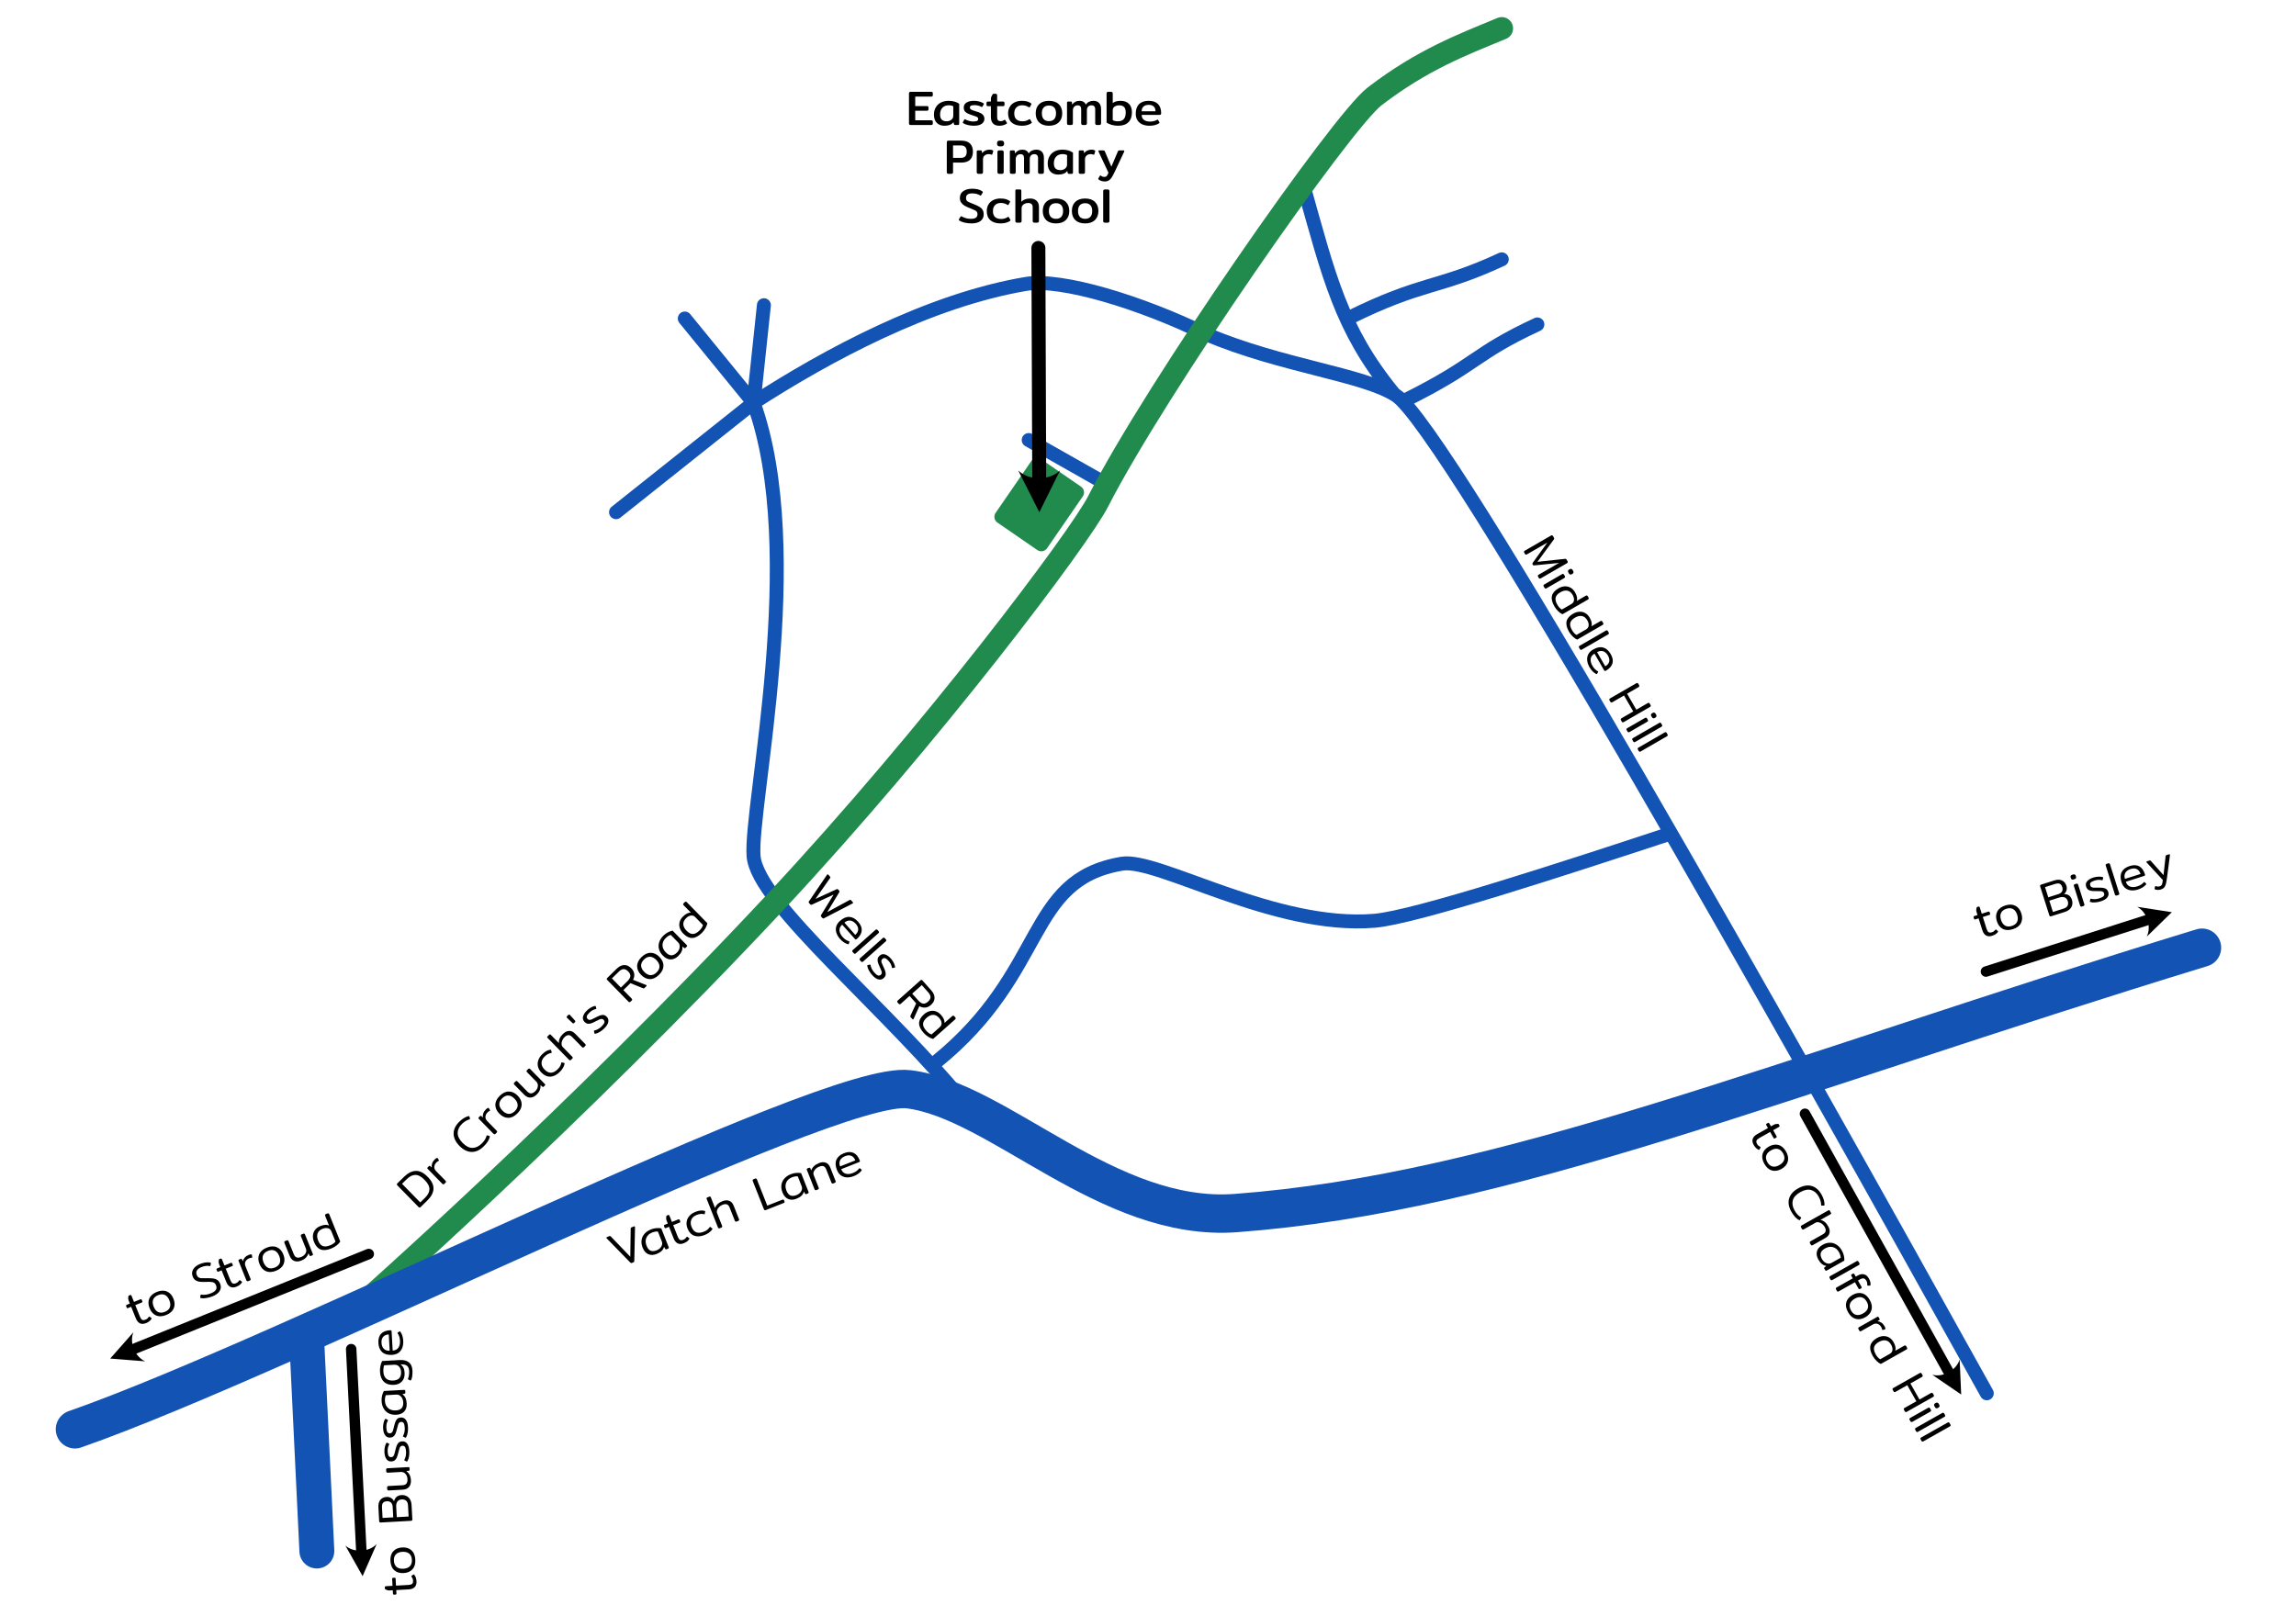 <svg viewBox="0 0 658 460" xmlns="http://www.w3.org/2000/svg" xml:space="preserve" style="fill-rule:evenodd;clip-rule:evenodd;stroke-linecap:round;stroke-linejoin:round;stroke-miterlimit:1.5">
  <path style="fill:none" d="M0 0h657.961v459.977H0z"/>
  <path d="M373.445 52.854c7.459 26.6 10.885 41.378 25.732 59.668" style="fill:none;stroke:#1353b4;stroke-width:4px"/>
  <path d="M386.311 91.258c21.562-10.719 25.541-8.309 44.076-16.924M402.367 114.909c21.562-10.72 19.683-13.3 38.218-21.915M478.644 238.964c-29.915 9.86-72.991 23.979-84.67 24.969-28.76 2.439-62.209-18.089-72.467-16.349-27.709 4.702-21.056 30.82-53.26 56.859" style="fill:none;stroke:#1353b4;stroke-width:4px"/>
  <path d="M278.251 318.448c-23.503-29.258-61.282-59.423-62.295-73.104-1.065-14.38 15.505-87.238 0-129.885M345.632 95.778C327.07 86.717 304.209 79.66 293.951 81.4c-27.708 4.702-56.856 20.387-77.995 34.059M176.544 146.818l39.412-31.359M215.956 115.459l2.966-27.97-2.966 27.97ZM196.25 91.303l19.706 24.156M294.811 126.137l22.515 12.755M345.632 95.778c21.86 9.232 45.144 11.527 54.46 17.582 14.437 9.382 113.207 184.987 169.294 286.03" style="fill:none;stroke:#1353b4;stroke-width:4px"/>
  <path d="m87.853 383.115 2.954 61.485" style="fill:none;stroke:#1353b4;stroke-width:10px"/>
  <path d="M101.959 375.552s62.726-55.332 120.147-116.844c45.294-48.521 87.287-104.57 92.59-114.962 16.64-32.606 69.728-108.821 79.246-116.115 13.771-10.554 24.994-14.738 36.445-19.494" style="fill:none;stroke:#218b4d;stroke-width:6.47px"/>
  <path d="M21.48 409.705c61.133-21.34 215.67-100.304 238.905-97.469 25.889 3.158 57.051 38.225 93.761 35.491 77.085-5.741 155.591-38.947 276.909-76.068" style="fill:none;stroke:#1353b4;stroke-width:11px"/>
  <path d="M181.069 362.03c-.096.037-.172.047-.229.03-.048-.021-.121-.078-.218-.17l-6.747-6.909c-.038-.045-.062-.081-.072-.107-.048-.121-.007-.208.123-.259l.677-.268c.113-.044.2-.053.261-.027.065.014.133.058.202.131l5.569 5.793.108-8.035c.001-.101.02-.179.058-.234.035-.064.105-.116.209-.158l.69-.272c.13-.052.219-.016.267.105.011.026.017.069.021.128l-.207 9.654c-.007.134-.026.226-.056.278-.021.048-.083.093-.187.134l-.469.186ZM188.165 359.453c-.869.343-1.658.364-2.369.063-.714-.31-1.257-.934-1.627-1.872-.291-.737-.395-1.444-.31-2.12.089-.687.365-1.298.827-1.832.458-.542 1.078-.967 1.859-1.276.547-.216 1.079-.341 1.598-.375.515-.043.971-.017 1.369.077l2.119 5.364c.045.113.051.206.02.279-.032.072-.108.133-.23.181l-.404.159c-.095.038-.173.043-.234.017-.06-.026-.118-.084-.173-.172l-.292-.547c-.133.474-.376.876-.728 1.205-.351.33-.826.613-1.425.849Zm.088-1.073c.347-.137.654-.339.92-.604.266-.266.448-.569.545-.908.093-.348.071-.695-.066-1.043l-1.105-2.799c-.52-.046-1.08.05-1.679.286-.798.316-1.343.817-1.634 1.503-.294.678-.271 1.447.068 2.307.285.72.667 1.181 1.148 1.383.49.198 1.091.156 1.803-.125ZM195.978 356.368c-.695.274-1.287.287-1.776.039-.493-.257-.873-.724-1.141-1.401l-1.321-3.347-.847.335c-.138.054-.236.073-.294.056-.06-.027-.116-.105-.167-.235l-.108-.274c-.052-.13-.064-.225-.038-.286.023-.069.104-.131.242-.186l.847-.334-.36-.912c-.065-.165-.102-.321-.11-.468.001-.151.016-.367.045-.65.016-.086.036-.15.06-.189.025-.04.076-.075.154-.106l.261-.103c.112-.045.203-.045.27-.001.073.031.131.103.176.216l.689 1.745 1.784-.704c.139-.055.24-.065.304-.03.061.026.117.104.168.234l.108.274c.051.13.064.225.038.286-.03.052-.114.105-.253.16l-1.784.704 1.306 3.308c.182.46.392.763.63.91.244.135.561.125.952-.03.217-.085.398-.187.542-.304.141-.126.279-.286.413-.479.042-.047.076-.075.102-.085.043-.018.094-.003.153.044l.448.335c.047.042.077.08.091.115.024.061.009.127-.043.197-.333.503-.847.892-1.541 1.166ZM201.941 354.013c-1.128.446-2.125.513-2.99.203-.86-.323-1.499-1.014-1.918-2.073-.26-.66-.346-1.298-.259-1.915.096-.62.359-1.175.787-1.665.426-.499.994-.889 1.706-1.17.529-.209.995-.338 1.398-.387.411-.052.827-.026 1.25.079.09.024.145.063.166.115.006.017.006.067-.001.15l-.086.546c-.004.092-.027.146-.071.164-.026.01-.078.005-.155-.014-.333-.08-.668-.103-1.006-.07-.338.034-.711.131-1.119.292-.764.301-1.272.758-1.522 1.368-.254.602-.23 1.285.071 2.049.323.816.774 1.336 1.353 1.558.58.223 1.291.168 2.133-.164.416-.165.755-.349 1.016-.552.257-.212.478-.455.661-.728.044-.067.078-.106.105-.116.043-.018.097.006.163.07l.453.348c.063.056.095.088.099.097.02.052.002.119-.056.202-.244.348-.541.651-.89.909-.346.267-.775.502-1.288.704ZM206.305 352.064c-.27.107-.456.029-.558-.231l-3.214-8.138c-.048-.122-.063-.211-.046-.268.023-.07.095-.128.217-.176l.586-.232c.121-.048.21-.052.265-.014.061.026.115.1.163.222l1.203 3.047c.165-.447.416-.827.754-1.141.337-.314.797-.586 1.379-.815.712-.281 1.35-.318 1.914-.109.569.197 1.001.668 1.296 1.415l1.512 3.828c.051.131.06.242.027.336-.037.085-.125.154-.264.209l-.39.154c-.27.107-.456.03-.558-.231l-1.486-3.763c-.199-.503-.466-.81-.8-.919-.337-.117-.758-.077-1.261.122-.339.134-.65.337-.933.61-.279.26-.477.559-.595.897-.112.325-.108.639.012.943l1.404 3.555c.051.13.06.242.027.336-.037.084-.125.154-.264.209l-.39.154ZM219.469 346.866c-.26.103-.442.024-.545-.237l-3.188-8.073c-.102-.26-.024-.442.237-.545l.403-.159c.139-.055.253-.06.341-.014.085.036.153.12.204.25l2.967 7.514 4.31-1.702c.139-.055.247-.063.323-.022.081.028.149.111.204.25l.088.221c.051.131.057.234.016.31-.031.072-.116.136-.255.191l-5.105 2.016ZM228.245 343.626c-.868.343-1.658.364-2.369.063-.714-.31-1.257-.934-1.627-1.872-.291-.738-.395-1.444-.31-2.12.089-.688.365-1.298.827-1.832.458-.542 1.078-.967 1.859-1.276.547-.216 1.08-.341 1.598-.375.515-.043.971-.017 1.37.076l2.118 5.365c.045.113.051.206.02.279-.032.072-.108.133-.23.181l-.403.159c-.096.038-.174.043-.235.017-.06-.026-.118-.084-.173-.172l-.291-.547c-.134.474-.377.876-.728 1.205-.352.33-.827.613-1.426.849Zm.088-1.073c.347-.137.654-.339.92-.604.266-.266.448-.569.545-.908.093-.348.071-.695-.066-1.043l-1.105-2.799c-.52-.046-1.079.05-1.678.286-.799.315-1.344.817-1.634 1.503-.295.678-.272 1.447.067 2.307.285.72.668 1.181 1.149 1.383.489.198 1.09.156 1.802-.125ZM233.988 341.132c-.269.107-.455.03-.558-.231l-2.185-5.534c-.048-.122-.063-.211-.046-.268.023-.069.095-.128.217-.176l.43-.169c.191-.076.322-.022.394.16l.237.599c.335-.955 1.089-1.664 2.26-2.127.712-.281 1.35-.317 1.914-.109.57.197 1.002.669 1.297 1.415l1.511 3.828c.052.131.061.242.027.336-.036.085-.124.154-.263.209l-.391.155c-.269.106-.455.029-.558-.232l-1.486-3.763c-.202-.512-.466-.824-.791-.937-.317-.115-.74-.069-1.269.14-.356.141-.676.347-.96.62-.278.26-.474.553-.586.879-.104.322-.094.639.03.951l1.403 3.555c.052.13.061.242.027.336-.036.084-.124.154-.263.209l-.391.154ZM244.678 337.137c-.651.257-1.29.379-1.918.366-.627-.013-1.2-.193-1.718-.541-.514-.359-.912-.899-1.197-1.619-.446-1.129-.492-2.099-.14-2.91.36-.815 1.079-1.435 2.155-1.86 1.068-.421 1.982-.456 2.743-.105.758.343 1.355 1.066 1.79 2.169.092.234.026.396-.2.485l-5.117 2.021c.271.685.702 1.117 1.294 1.295.592.178 1.287.109 2.086-.207.755-.298 1.339-.724 1.752-1.279.042-.046.076-.075.102-.085.052-.021.103-.006.153.045l.418.332c.027.019.05.05.067.094.024.06.01.126-.043.197-.261.354-.573.658-.935.911-.349.258-.78.489-1.292.691Zm.446-4.511c-.257-.651-.634-1.085-1.13-1.3-.5-.224-1.102-.197-1.805.081-.72.284-1.202.69-1.445 1.218-.235.524-.229 1.098.018 1.723l4.362-1.722ZM120.549 346.003c-.2.196-.398.194-.594-.006l-6.072-6.204c-.196-.2-.194-.398.007-.594l1.901-1.86c1.113-1.09 2.232-1.656 3.354-1.697 1.123-.054 2.268.516 3.437 1.71 1.168 1.194 1.717 2.355 1.645 3.483-.071 1.115-.663 2.217-1.777 3.307l-1.901 1.861Zm1.256-2.66c.82-.803 1.241-1.613 1.263-2.431.029-.825-.43-1.721-1.377-2.688-.946-.967-1.832-1.445-2.657-1.435-.819.005-1.638.409-2.459 1.212l-1.36 1.331 5.229 5.343 1.361-1.332ZM127.362 339.334c-.207.202-.408.204-.604.003l-4.162-4.252c-.091-.093-.14-.17-.146-.229-.006-.073.038-.155.132-.246l.33-.323c.073-.072.139-.104.199-.097.066.001.138.034.216.101l.402.391c-.055-.417-.014-.822.122-1.217.143-.401.391-.774.745-1.12.246-.242.462-.382.648-.419.099-.019.168.012.207.091l.32.548c.059.1.032.172-.081.217-.192.071-.388.204-.588.4-.381.372-.593.789-.638 1.25-.037.455.13.873.502 1.253l2.703 2.761c.098.1.149.2.155.299-.001.092-.055.191-.162.295l-.3.294ZM138.615 328.614c-1.108 1.084-2.268 1.613-3.482 1.586-1.208-.032-2.363-.612-3.467-1.74-1.103-1.127-1.658-2.294-1.665-3.502-.007-1.208.543-2.354 1.651-3.438.427-.418.869-.766 1.328-1.045.458-.279.896-.459 1.312-.54.086-.019.149-.008.188.032.026.026.049.069.068.129l.133.556c.025.079.021.135-.012.168-.034.033-.08.052-.139.058-.318.076-.659.221-1.025.434-.372.208-.738.488-1.098.84-.82.803-1.235 1.673-1.245 2.61-.01.924.455 1.866 1.395 2.827.953.974 1.898 1.459 2.835 1.456.931-.01 1.803-.413 2.617-1.21.4-.391.715-.764.943-1.118.221-.361.38-.725.477-1.094.007-.059.031-.109.071-.148.033-.032.086-.038.158-.018l.592.165c.047.007.083.024.109.051.019.02.029.049.029.089-.001.026-.008.066-.021.119-.181.856-.765 1.767-1.752 2.733ZM142.019 324.988c-.206.202-.408.203-.603.003l-4.162-4.252c-.092-.094-.14-.17-.146-.229-.006-.073.038-.155.131-.247l.33-.323c.073-.072.14-.104.199-.097.066.001.138.035.217.102l.402.39c-.055-.416-.015-.822.121-1.216.143-.401.392-.775.745-1.121.247-.241.463-.381.648-.419.099-.018.168.012.207.092l.321.548c.058.099.031.172-.082.217-.192.07-.388.203-.588.399-.38.372-.593.789-.637 1.251-.038.455.129.872.501 1.252l2.703 2.762c.098.1.15.199.155.298-.001.093-.055.191-.161.296l-.301.294ZM148.229 319.203c-.847.829-1.719 1.239-2.616 1.229-.904-.016-1.742-.418-2.512-1.205-.77-.787-1.151-1.629-1.141-2.526.003-.905.428-1.771 1.275-2.6.841-.823 1.713-1.226 2.617-1.21.904.003 1.741.398 2.512 1.185.77.787 1.15 1.636 1.141 2.547-.01.898-.435 1.758-1.276 2.58Zm-.685-.7c.56-.549.834-1.123.82-1.724-.013-.614-.313-1.221-.901-1.821-.581-.594-1.172-.904-1.772-.93-.607-.033-1.194.228-1.761.783s-.843 1.139-.83 1.753c.013.601.31 1.198.891 1.792.581.593 1.175.907 1.782.94.614.026 1.204-.238 1.771-.793ZM153.782 313.768c-.547.535-1.137.82-1.771.852-.634.02-1.238-.264-1.813-.851l-2.8-2.861c-.196-.2-.194-.398.006-.594l.31-.304c.107-.104.21-.152.309-.145.092.001.187.052.285.152l2.791 2.851c.379.387.756.573 1.133.557.376-.029.764-.239 1.165-.631.427-.418.672-.887.737-1.408.065-.521-.082-.964-.441-1.331l-2.654-2.712c-.195-.2-.19-.401.017-.603l.3-.294c.107-.105.21-.153.308-.145.093.001.188.051.286.151l4.162 4.252c.091.094.14.177.146.249.006.06-.035.132-.121.217l-.331.323c-.073.072-.139.104-.199.097-.059-.007-.128-.044-.206-.111l-.5-.451c.041.495-.024.97-.194 1.423-.17.441-.478.88-.925 1.317ZM160.416 307.276c-.868.848-1.76 1.297-2.678 1.347-.918.036-1.775-.352-2.571-1.166-.497-.507-.824-1.062-.982-1.664-.152-.609-.126-1.222.079-1.841.198-.624.57-1.205 1.117-1.74.407-.398.787-.698 1.138-.898.359-.208.753-.346 1.183-.414.093-.012.158.002.198.042.013.014.032.06.057.139l.133.536c.032.087.032.146-.002.179-.02.019-.069.035-.149.048-.337.055-.655.164-.954.326-.298.162-.604.396-.918.703-.587.574-.877 1.192-.871 1.852-.001.653.287 1.273.861 1.86.614.627 1.231.931 1.851.911.621-.02 1.255-.346 1.902-.979.32-.314.561-.615.722-.903.155-.296.264-.605.327-.928.014-.079.031-.128.051-.148.034-.032.093-.032.178.002l.553.145c.079.027.122.044.128.051.04.04.049.109.028.208-.09.415-.246.809-.468 1.183-.215.38-.52.763-.913 1.149ZM163.68 303.786c-.206.202-.408.204-.604.004l-6.12-6.254c-.091-.093-.14-.169-.146-.229-.006-.073.038-.155.131-.246l.45-.441c.094-.091.173-.13.239-.116.066.001.145.048.236.141l2.292 2.341c-.021-.475.063-.923.252-1.343.189-.421.507-.85.954-1.287.547-.535 1.121-.816 1.722-.843.601-.04 1.182.227 1.744.801l2.879 2.941c.098.1.149.2.155.299-.001.092-.055.191-.162.295l-.3.294c-.206.203-.408.204-.604.004l-2.83-2.892c-.378-.387-.743-.566-1.093-.536-.357.022-.728.223-1.115.602-.26.254-.468.562-.624.923-.155.349-.222.701-.199 1.058.022.343.148.632.376.865l2.674 2.731c.098.1.15.2.155.299-.001.092-.055.191-.161.295l-.301.294ZM164.546 293.242c-.087.085-.17.127-.249.126-.073-.007-.158-.055-.256-.141l-1.519-1.452c-.104-.094-.15-.18-.136-.259.008-.086.072-.187.192-.305l.21-.206c.12-.117.223-.179.309-.184.079-.013.164.034.256.141l1.408 1.56c.085.099.124.192.116.278-.001.079-.054.171-.161.275l-.17.167ZM173.162 294.799c-.374.366-.786.692-1.238.977-.445.279-.876.459-1.293.541-.106.025-.178.018-.217-.022-.02-.02-.039-.06-.059-.12l-.142-.566c-.019-.086-.015-.142.012-.168.006-.006.049-.022.129-.048.337-.069.689-.204 1.054-.404.358-.208.678-.449.958-.723.44-.431.715-.797.823-1.1.103-.309.033-.587-.208-.834-.157-.16-.325-.244-.503-.252-.178-.022-.399.025-.664.141-.266.103-.664.296-1.195.581-.491.259-.905.442-1.243.551-.338.109-.662.138-.971.089-.316-.057-.612-.225-.886-.505-.431-.44-.577-.943-.439-1.509.138-.58.497-1.153 1.078-1.721.373-.366.762-.662 1.167-.889.399-.233.78-.384 1.144-.453.106-.025.182-.014.227.032.02.02.039.06.058.12l.123.526c.019.073.016.122-.011.148-.033.033-.08.052-.139.058-.642.132-1.253.482-1.833 1.05-.4.391-.642.725-.724 1.002-.082.276.001.541.249.794.157.16.328.248.512.263.185.002.387-.038.605-.122.213-.09.524-.245.936-.465l.508-.262c.504-.259.925-.429 1.262-.511.345-.089.645-.096.902-.02.256.075.508.24.757.493.391.4.535.894.429 1.48-.112.579-.501 1.196-1.168 1.848ZM180.699 287.129c-.2.195-.398.193-.594-.007l-6.071-6.203c-.196-.2-.194-.398.006-.594l2.681-2.624c.694-.679 1.404-1.035 2.13-1.067.733-.038 1.429.28 2.089.953.457.467.729.985.815 1.554.08.561-.029 1.138-.326 1.729l3.737 1.475c.052.027.088.051.108.071.078.08.067.169-.033.267l-.53.519c-.073.071-.14.117-.199.136-.06.006-.139-.015-.237-.062l-3.598-1.454-2.031 1.988 2.37 2.421c.097.1.149.2.155.299-.001.092-.055.19-.162.295l-.31.304Zm-.958-5.802c.547-.536.85-1.027.907-1.476.051-.454-.152-.915-.609-1.382-.45-.46-.89-.683-1.319-.668-.429.002-.88.235-1.354.699l-2.001 1.958 2.576 2.631 1.8-1.762ZM188.86 279.435c-.847.829-1.719 1.238-2.617 1.229-.904-.016-1.741-.418-2.512-1.205-.77-.787-1.15-1.63-1.141-2.527.003-.904.428-1.771 1.276-2.6.84-.823 1.712-1.226 2.616-1.209.904.003 1.742.398 2.512 1.185s1.151 1.636 1.141 2.546c-.01.898-.435 1.758-1.275 2.581Zm-.686-.701c.561-.548.834-1.123.821-1.724-.013-.613-.314-1.221-.901-1.821-.581-.594-1.172-.903-1.772-.93-.607-.033-1.194.228-1.761.783s-.844 1.14-.831 1.754c.014.6.311 1.198.892 1.791.581.594 1.175.907 1.782.94.613.026 1.203-.238 1.77-.793ZM194.363 274.049c-.667.652-1.387.978-2.159.976-.779-.008-1.521-.372-2.226-1.093-.555-.567-.924-1.178-1.109-1.833-.184-.669-.167-1.339.051-2.009.212-.678.618-1.311 1.219-1.898.42-.411.862-.733 1.327-.966.458-.239.888-.393 1.292-.461l4.034 4.122c.085.086.127.169.126.249 0 .079-.048.164-.141.255l-.31.304c-.073.072-.143.107-.209.107-.066-.001-.142-.032-.227-.092l-.481-.391c.061.489-.007.954-.203 1.394-.196.44-.524.885-.984 1.336Zm-.336-1.024c.267-.261.472-.566.614-.914.142-.348.192-.697.15-1.048-.049-.357-.204-.669-.465-.935l-2.106-2.151c-.497.159-.975.464-1.435.915-.614.6-.922 1.274-.923 2.019-.008.74.311 1.439.958 2.1.542.553 1.073.83 1.595.829.528-.008 1.065-.279 1.612-.815ZM201.096 267.458c-.934.914-1.836 1.386-2.708 1.416-.871.017-1.728-.404-2.57-1.265-.49-.5-.824-1.035-1.003-1.604-.178-.583-.192-1.157-.041-1.723.152-.566.467-1.084.948-1.555.8-.783 1.556-1.158 2.269-1.124l-2.066-2.111c-.098-.1-.147-.196-.146-.288-.005-.099.045-.201.152-.306l.29-.284c.207-.202.408-.203.604-.003l5.895 6.023c-.064.415-.24.882-.53 1.4-.289.518-.654.993-1.094 1.424Zm-.656-.71c.561-.548.9-1.083 1.017-1.603l-2.203-2.251c-.372-.38-.793-.53-1.262-.449-.476.074-.928.32-1.355.738-.58.568-.85 1.166-.811 1.793.04.614.35 1.218.931 1.812.633.647 1.247.96 1.841.94.588-.027 1.202-.353 1.842-.98ZM119.362 453.258c.041.745-.133 1.311-.523 1.697-.4.387-.963.6-1.69.64l-3.592.199.05.908c.008.149-.005.248-.04.297-.044.049-.136.077-.275.085l-.294.016c-.14.008-.234-.01-.283-.054-.059-.044-.092-.14-.1-.289l-.051-.909-.978.054c-.177.01-.337-.004-.479-.043-.143-.049-.344-.131-.603-.248-.077-.042-.13-.081-.16-.117-.03-.036-.048-.095-.052-.179l-.016-.28c-.007-.121.021-.207.084-.257.053-.059.14-.092.261-.098l1.873-.104-.105-1.915c-.009-.149.014-.248.067-.298.044-.049.136-.078.276-.085l.294-.017c.139-.007.234.011.283.055.04.044.064.141.072.29l.106 1.915 3.55-.195c.494-.028.848-.131 1.063-.311.204-.189.295-.493.272-.913-.013-.233-.052-.436-.118-.61-.075-.174-.183-.355-.324-.543-.031-.055-.048-.096-.049-.124-.003-.046.028-.09.091-.131l.459-.32c.054-.031.1-.047.137-.049.066-.004.124.03.174.102.372.475.579 1.085.62 1.831ZM119.02 447.051c.065 1.184-.202 2.11-.801 2.779-.608.669-1.461 1.034-2.561 1.094-1.1.061-1.984-.208-2.653-.807-.678-.598-1.049-1.489-1.114-2.672-.065-1.175.206-2.096.814-2.765.599-.678 1.448-1.048 2.547-1.108 1.1-.061 1.989.212 2.668.82.668.599 1.035 1.485 1.1 2.659Zm-.979.054c-.043-.782-.295-1.367-.756-1.753-.47-.394-1.125-.569-1.963-.522-.83.045-1.452.285-1.868.72-.424.434-.615 1.048-.571 1.84.044.792.301 1.385.771 1.78.461.386 1.106.556 1.935.51.83-.045 1.457-.286 1.881-.72.425-.444.615-1.063.571-1.855ZM118.172 435.503c.016.279-.116.427-.396.442l-8.667.478c-.279.016-.427-.116-.442-.396l-.219-3.97c-.051-.913.139-1.625.569-2.135.43-.509 1.027-.785 1.791-.828.457-.025.873.074 1.25.296.377.213.665.529.866.948.284-1.119 1.004-1.71 2.159-1.774.504-.028.966.059 1.389.26.422.201.767.523 1.035.967.258.443.405.991.441 1.644l.224 4.068Zm-5.636-3.559c-.03-.541-.188-.948-.474-1.222-.296-.283-.691-.411-1.185-.383-.532.029-.906.185-1.124.468-.219.274-.311.714-.278 1.319l.165 2.992 3.061-.169-.165-3.005Zm4.392-.439c-.034-.615-.213-1.059-.536-1.331-.333-.271-.746-.393-1.24-.366-.569.032-.987.232-1.257.602-.269.37-.386.872-.351 1.506l.164 2.978 3.397-.188-.177-3.201ZM117.766 424.322c.042.764-.134 1.395-.527 1.894-.403.489-1.014.757-1.834.802l-3.998.221c-.28.015-.427-.117-.443-.397l-.024-.433c-.008-.149.023-.258.094-.328.062-.068.163-.107.303-.114l3.983-.22c.541-.03.929-.192 1.166-.485.226-.302.324-.733.293-1.292-.033-.597-.224-1.091-.573-1.483-.349-.392-.779-.574-1.292-.546l-3.788.209c-.28.016-.427-.121-.443-.41l-.023-.419c-.009-.149.023-.259.094-.328.061-.069.162-.107.302-.115l5.941-.327c.13-.008.225.011.283.054.049.035.077.113.083.234l.026.461c.005.103-.014.174-.059.214-.044.04-.117.067-.219.082l-.669.079c.399.296.714.657.943 1.084.219.417.346.939.381 1.563ZM117.301 415.907c.029.522.002 1.047-.081 1.575-.083.518-.232.961-.445 1.328-.051.096-.105.146-.16.149-.028.002-.071-.01-.129-.035l-.519-.266c-.077-.042-.117-.082-.119-.119 0-.01.016-.053.049-.129.171-.299.301-.652.39-1.059.081-.407.11-.805.089-1.197-.034-.615-.129-1.063-.285-1.344-.165-.281-.42-.412-.765-.393-.223.013-.397.083-.521.211-.133.12-.244.318-.332.593-.097.268-.214.695-.35 1.282-.129.54-.264.972-.405 1.298-.141.326-.332.589-.573.789-.251.201-.572.312-.963.333-.615.034-1.09-.187-1.425-.664-.345-.486-.539-1.134-.584-1.945-.029-.522.005-1.01.102-1.464.087-.453.224-.839.412-1.158.051-.097.109-.147.174-.15.028-.002.071.01.129.035l.476.254c.068.034.102.069.104.106.003.047-.013.095-.048.143-.324.57-.463 1.26-.419 2.071.031.559.124.96.277 1.204.154.244.408.356.762.337.224-.013.402-.083.535-.212.123-.138.226-.316.307-.536.072-.219.161-.556.267-1.01l.137-.555c.138-.549.288-.978.448-1.286.16-.317.353-.548.579-.691.226-.143.516-.225.87-.244.559-.031 1.024.186 1.396.652.362.466.569 1.165.62 2.097ZM116.924 409.071c.029.522.002 1.047-.081 1.575-.084.519-.232.962-.446 1.329-.05.096-.104.146-.16.149-.027.001-.07-.011-.128-.035l-.519-.266c-.077-.043-.117-.083-.119-.12 0-.009.016-.052.049-.129.171-.299.301-.652.39-1.059.081-.406.11-.805.089-1.196-.034-.616-.129-1.064-.285-1.345-.165-.281-.42-.411-.765-.392-.223.012-.397.082-.521.211-.133.119-.244.317-.332.593-.097.267-.214.694-.35 1.281-.129.54-.264.973-.405 1.298-.141.326-.332.589-.573.789-.251.201-.572.312-.963.334-.615.034-1.09-.188-1.425-.665-.345-.486-.539-1.134-.584-1.945-.029-.521.005-1.009.101-1.463.088-.454.225-.84.413-1.159.051-.096.109-.146.174-.15.028-.001.071.01.128.035l.477.254c.067.034.102.07.104.107.003.046-.013.094-.048.143-.324.569-.463 1.259-.419 2.07.031.559.123.961.277 1.204.154.244.408.357.762.337.224-.012.402-.083.535-.212.123-.137.226-.316.307-.535.072-.219.161-.556.267-1.011l.137-.554c.138-.55.288-.979.448-1.287.16-.317.353-.547.579-.691.226-.143.516-.224.87-.244.559-.031 1.024.187 1.396.652.362.466.569 1.165.62 2.097ZM116.552 402.319c.051.932-.178 1.688-.688 2.268-.52.58-1.283.898-2.289.953-.792.044-1.496-.081-2.11-.374-.624-.302-1.117-.756-1.477-1.363-.37-.606-.578-1.328-.625-2.167-.032-.587.017-1.132.149-1.634.121-.502.29-.928.504-1.276l5.759-.318c.121-.006.211.017.27.069.059.053.093.145.1.275l.024.434c.005.102-.014.178-.058.227-.044.049-.117.086-.218.11l-.611.104c.408.277.712.634.914 1.072.202.437.32.977.356 1.62Zm-.991-.422c-.02-.372-.115-.727-.283-1.064-.168-.336-.398-.604-.689-.803-.301-.198-.638-.287-1.01-.267l-3.006.166c-.207.479-.293 1.04-.258 1.683.048.857.351 1.532.911 2.025.551.493 1.288.714 2.21.663.774-.043 1.332-.26 1.675-.653.342-.402.492-.985.45-1.75ZM118.203 392.862c.03.541.012 1.056-.055 1.545-.066.49-.167.865-.302 1.125-.093.173-.193.23-.299.171l-.534-.279c-.077-.034-.116-.074-.119-.12-.002-.028.01-.071.035-.128.117-.259.206-.582.269-.969.062-.396.082-.794.06-1.195-.039-.717-.25-1.224-.631-1.521-.372-.307-.982-.437-1.83-.39.381.287.661.618.84.991.179.364.285.84.317 1.427.056 1.006-.189 1.819-.735 2.438-.545.619-1.335.957-2.369 1.014-1.184.066-2.121-.229-2.811-.882-.691-.654-1.071-1.619-1.141-2.896-.032-.568.017-1.132.145-1.69.118-.568.28-1.025.485-1.373l5.032-.278c1.118-.062 1.99.157 2.616.655.625.489.968 1.274 1.027 2.355Zm-3.26.376c-.034-.615-.225-1.114-.573-1.496-.358-.392-.817-.572-1.376-.542l-2.894.16c-.091.211-.155.481-.193.81-.048.33-.062.667-.043 1.012.048.857.308 1.511.782 1.962.463.442 1.143.638 2.037.589 1.594-.088 2.347-.92 2.26-2.495ZM115.561 384.357c.038.699-.047 1.344-.258 1.935-.21.591-.562 1.078-1.055 1.46-.503.374-1.141.582-1.915.625-1.211.066-2.146-.195-2.805-.785-.659-.599-1.021-1.477-1.085-2.632-.063-1.147.192-2.025.766-2.636.565-.611 1.439-.949 2.622-1.014.252-.014.384.1.398.342l.303 5.494c.736-.041 1.282-.314 1.637-.82.356-.505.51-1.187.462-2.044-.044-.811-.265-1.5-.66-2.067-.032-.054-.048-.095-.049-.123-.003-.056.027-.1.091-.132l.446-.291c.027-.02.064-.031.11-.034.066-.003.124.031.174.103.254.36.444.751.57 1.174.135.413.218.895.248 1.445Zm-4.14-1.847c-.699.039-1.229.259-1.59.663-.37.403-.535.982-.493 1.737.043.774.276 1.359.7 1.756.423.388.97.564 1.641.527l-.258-4.683ZM41.859 379.269c-.692.279-1.284.296-1.775.051-.495-.253-.878-.718-1.15-1.393l-1.345-3.337-.844.34c-.138.056-.236.075-.293.058-.061-.026-.118-.104-.17-.234l-.11-.273c-.052-.129-.065-.225-.04-.285.023-.07.103-.132.242-.188l.844-.34-.366-.909c-.067-.165-.104-.321-.113-.468-.001-.151.013-.367.04-.65.015-.087.035-.15.059-.19.024-.04.075-.076.153-.107l.26-.105c.112-.045.202-.046.27-.003.073.031.132.103.177.216l.701 1.74 1.779-.717c.139-.056.24-.067.305-.032.06.026.117.104.169.233l.11.273c.052.13.066.225.04.286-.03.052-.114.106-.252.162l-1.779.717 1.329 3.298c.185.459.397.761.637.906.244.132.561.12.951-.037.216-.087.396-.189.54-.308.14-.127.276-.287.409-.482.042-.047.076-.075.102-.086.043-.017.094-.003.153.044l.451.332c.047.041.077.079.091.114.024.06.011.126-.041.198-.33.505-.841.897-1.534 1.176ZM47.625 376.946c-1.099.443-2.062.489-2.888.137-.829-.36-1.45-1.051-1.861-2.072-.412-1.022-.442-1.946-.091-2.772.348-.834 1.072-1.473 2.172-1.916 1.09-.439 2.05-.479 2.88-.119.834.348 1.457 1.033 1.869 2.055.412 1.021.439 1.951.082 2.789-.351.826-1.072 1.458-2.163 1.898Zm-.366-.909c.727-.293 1.199-.72 1.416-1.28.222-.573.176-1.248-.138-2.028-.31-.77-.738-1.282-1.283-1.535-.548-.262-1.19-.245-1.926.051-.736.297-1.215.731-1.437 1.304-.217.56-.17 1.225.14 1.996.311.77.74 1.287 1.288 1.549.557.258 1.204.239 1.94-.057ZM60.909 371.593c-.562.227-1.151.389-1.766.486-.612.105-1.132.114-1.56.025-.108-.017-.174-.056-.198-.117-.01-.026-.013-.07-.008-.132l.1-.614c.01-.075.037-.121.08-.138.043-.018.093-.018.151-.001.392.074.827.08 1.305.018.483-.074.959-.205 1.426-.394.684-.275 1.154-.595 1.409-.96.252-.373.274-.82.065-1.339-.133-.329-.309-.565-.527-.708-.219-.144-.499-.227-.841-.25-.345-.032-.885-.036-1.619-.012-.647.019-1.184.009-1.612-.03-.432-.047-.838-.18-1.218-.4-.375-.231-.664-.598-.866-1.1-.296-.736-.249-1.429.143-2.08.401-.654 1.047-1.161 1.938-1.52 1.091-.44 2.061-.579 2.911-.418.111.025.177.064.198.116.014.035.017.079.008.133l-.1.613c-.015.087-.04.137-.075.151-.026.011-.078.007-.156-.012-.704-.149-1.51-.041-2.419.326-.58.233-.99.539-1.23.918-.24.378-.259.818-.057 1.321.126.311.286.534.48.667.195.133.429.214.703.245.27.022.695.027 1.274.015l.616-.007c.721-.009 1.296.021 1.726.089.427.06.802.205 1.127.437.325.231.585.589.78 1.074.293.727.25 1.409-.127 2.044-.378.635-1.065 1.153-2.061 1.554ZM67.779 368.826c-.693.279-1.285.296-1.776.051-.494-.254-.878-.718-1.15-1.393l-1.345-3.338-.844.341c-.138.055-.236.075-.293.057-.061-.025-.117-.103-.17-.233l-.11-.273c-.052-.13-.065-.225-.039-.286.022-.069.102-.132.241-.187l.844-.34-.366-.909c-.067-.165-.104-.321-.113-.468-.001-.151.013-.368.04-.65.015-.087.035-.15.059-.19.024-.04.075-.076.153-.107l.26-.105c.112-.045.203-.046.27-.003.073.031.132.103.178.215l.701 1.74 1.779-.716c.138-.056.24-.067.304-.032.061.025.117.103.169.233l.11.273c.053.13.066.225.04.286-.029.052-.113.106-.252.162l-1.779.716 1.329 3.299c.185.459.397.76.637.905.244.133.562.121.951-.036.217-.087.397-.19.54-.308.14-.127.277-.287.41-.482.041-.047.075-.075.101-.086.043-.017.094-.003.153.044l.451.332c.047.041.077.079.091.114.025.06.011.126-.041.197-.33.506-.841.898-1.533 1.177ZM71.167 367.234c-.268.108-.455.032-.559-.227l-2.224-5.519c-.049-.121-.065-.211-.047-.268.022-.069.094-.128.215-.177l.429-.173c.095-.038.168-.043.22-.013.061.025.115.084.162.176l.222.514c.109-.406.301-.765.577-1.078.286-.316.658-.566 1.116-.751.321-.129.574-.176.759-.14.099.021.151.075.157.164l.087.628c.016.115-.037.171-.158.17-.205-.008-.437.04-.697.145-.493.198-.848.503-1.066.912-.208.406-.213.856-.015 1.349l1.444 3.584c.053.13.063.242.03.336-.036.085-.124.155-.262.211l-.39.157ZM79.115 364.258c-1.099.443-2.062.489-2.888.137-.829-.36-1.45-1.051-1.861-2.072-.412-1.022-.442-1.945-.091-2.771.349-.835 1.072-1.474 2.172-1.917 1.09-.439 2.051-.479 2.88-.119.834.348 1.457 1.033 1.869 2.055.412 1.021.439 1.951.082 2.789-.351.826-1.072 1.459-2.163 1.898Zm-.366-.909c.727-.293 1.199-.72 1.416-1.28.222-.572.176-1.248-.138-2.027-.31-.771-.738-1.283-1.283-1.536-.548-.262-1.19-.245-1.926.051-.736.297-1.215.731-1.437 1.304-.217.56-.17 1.226.14 1.996.311.771.74 1.287 1.289 1.549.557.259 1.203.24 1.939-.057ZM86.322 361.354c-.71.286-1.364.324-1.962.112-.594-.224-1.044-.717-1.351-1.479l-1.496-3.714c-.105-.259-.027-.441.232-.546l.403-.162c.138-.056.252-.062.34-.017.085.036.154.12.206.249l1.492 3.701c.202.502.48.818.834.947.359.117.798.071 1.318-.138.554-.224.96-.564 1.219-1.02.259-.456.292-.923.1-1.399l-1.417-3.519c-.105-.26-.023-.444.245-.552l.39-.157c.138-.056.252-.061.34-.016.085.036.154.119.206.249l2.224 5.519c.049.121.062.216.04.286-.018.057-.083.108-.195.154l-.429.172c-.095.039-.168.043-.221.014-.052-.03-.101-.09-.148-.182l-.29-.607c-.152.473-.392.887-.722 1.241-.325.343-.778.631-1.358.864ZM94.931 357.885c-1.212.489-2.226.581-3.043.276-.812-.317-1.443-1.034-1.893-2.151-.262-.649-.366-1.271-.314-1.865.057-.607.264-1.143.62-1.609.356-.465.845-.823 1.469-1.074 1.039-.419 1.881-.477 2.526-.173l-1.104-2.74c-.052-.13-.06-.237-.024-.322.033-.094.118-.169.257-.225l.376-.151c.269-.108.455-.033.56.227l3.15 7.817c-.218.36-.559.724-1.025 1.092-.465.369-.983.668-1.555.898Zm-.335-.906c.728-.293 1.245-.657 1.552-1.093l-1.177-2.922c-.199-.493-.53-.792-.995-.897-.468-.113-.98-.058-1.534.165-.753.304-1.231.753-1.434 1.348-.198.583-.142 1.259.169 2.03.338.839.786 1.363 1.343 1.572.553.199 1.245.132 2.076-.203ZM231.869 258.854c-.075-.083-.117-.159-.126-.225-.002-.073.029-.157.094-.253l5.175-7.621c.015-.025.036-.05.064-.075.098-.087.196-.075.295.037l.484.544c.081.09.123.166.126.225.003.06-.028.131-.092.213l-4.186 5.973 6.083-2.788c.088-.041.158-.054.21-.037.059.01.119.05.182.119l.325.366c.062.07.095.135.098.194.01.054-.01.122-.062.205l-3.467 5.728 6.41-3.474c.082-.048.153-.067.211-.057.073.011.149.062.23.152l.484.544c.124.14.097.257-.081.353l-8.18 4.242c-.103.054-.19.075-.262.064-.065-.017-.132-.064-.2-.14l-.335-.377c-.074-.083-.116-.159-.126-.225.004-.066.036-.15.094-.253l3.585-5.849-6.227 2.879c-.109.046-.199.064-.271.053-.065-.017-.132-.063-.2-.14l-.335-.377ZM240.72 269.119c-.465-.523-.8-1.082-1.003-1.675-.203-.594-.231-1.194-.083-1.8.16-.605.53-1.165 1.109-1.68.907-.807 1.801-1.184 2.684-1.133.889.059 1.718.52 2.488 1.385.763.858 1.11 1.704 1.041 2.54-.061.829-.535 1.638-1.421 2.426-.188.167-.363.16-.524-.021l-3.657-4.111c-.551.491-.808 1.044-.771 1.661.036.617.34 1.246.911 1.888.54.606 1.141 1.008 1.804 1.206.058.023.096.045.115.066.037.042.041.095.01.159l-.168.506c-.009.033-.03.064-.065.095-.049.044-.116.053-.2.028-.422-.123-.815-.312-1.177-.564-.363-.239-.727-.565-1.093-.976Zm4.389-1.132c.523-.466.801-.968.832-1.509.039-.546-.193-1.102-.696-1.667-.515-.578-1.062-.891-1.641-.938-.573-.04-1.11.163-1.612.61l3.117 3.504ZM244.376 272.912c-.186-.209-.175-.407.034-.593l6.485-5.77c.209-.186.407-.174.593.035l.289.324c.099.112.142.217.13.315-.005.093-.06.185-.165.278l-6.485 5.77c-.104.093-.206.14-.306.141-.092-.006-.188-.064-.287-.176l-.288-.324ZM246.469 275.265c-.186-.209-.174-.406.035-.593l6.485-5.769c.209-.186.407-.175.593.034l.288.325c.1.111.143.216.131.315-.006.092-.061.185-.165.278l-6.485 5.769c-.105.093-.207.14-.306.141-.092-.005-.188-.064-.287-.175l-.289-.325ZM249.951 279.495c-.347-.391-.653-.819-.917-1.283-.257-.458-.417-.897-.478-1.318-.02-.106-.009-.179.032-.216.021-.018.062-.036.123-.052l.571-.116c.087-.014.143-.008.168.02.006.007.02.051.042.132.053.34.171.697.354 1.071.19.368.415.699.676.992.409.46.762.752 1.059.875.304.117.585.06.843-.169.167-.149.26-.312.277-.49.03-.177-.007-.4-.11-.671-.09-.269-.265-.676-.524-1.22-.235-.503-.399-.926-.491-1.268-.092-.343-.106-.668-.042-.975.071-.313.253-.6.546-.86.46-.41.97-.532 1.528-.367.573.165 1.128.552 1.668 1.158.348.391.625.794.832 1.209.214.409.347.797.398 1.164.02.107.006.182-.043.225-.021.019-.061.036-.122.053l-.531.097c-.074.016-.123.01-.148-.018-.031-.035-.048-.082-.051-.142-.101-.647-.421-1.274-.961-1.881-.372-.418-.695-.675-.967-.77-.272-.095-.54-.025-.805.211-.168.149-.263.315-.287.499-.011.184.02.388.093.61.08.216.22.535.42.957l.238.519c.234.516.384.945.45 1.286.072.348.065.648-.023.901-.087.253-.263.497-.528.733-.419.372-.918.492-1.499.359-.573-.14-1.17-.558-1.791-1.255ZM257.255 287.388c-.186-.209-.175-.407.035-.593l6.484-5.77c.21-.186.407-.174.593.035l2.494 2.803c.646.725.967 1.452.964 2.179.003.734-.347 1.414-1.051 2.041-.488.434-1.018.68-1.59.74-.565.053-1.136-.083-1.712-.408l-1.652 3.662c-.029.051-.054.086-.075.105-.084.074-.172.059-.265-.045l-.493-.555c-.069-.076-.111-.145-.127-.205-.003-.06.021-.138.073-.234l1.624-3.525-1.889-2.123-2.532 2.252c-.104.093-.206.14-.305.141-.093-.006-.188-.064-.288-.176l-.288-.324Zm5.841-.68c.508.571.985.897 1.43.976.452.072.922-.109 1.41-.543.481-.428.725-.857.73-1.286.018-.429-.193-.891-.633-1.386l-1.862-2.092-2.75 2.448 1.675 1.883ZM264.682 296.052c-.868-.976-1.297-1.9-1.286-2.772.025-.871.487-1.707 1.386-2.507.523-.466 1.073-.774 1.651-.925.59-.151 1.165-.137 1.723.041.558.178 1.06.518 1.507 1.02.744.837 1.083 1.61 1.015 2.32l2.207-1.964c.104-.093.203-.137.295-.131.099-.001.198.054.298.166l.27.303c.192.216.183.418-.026.604l-6.296 5.602c-.412-.084-.87-.282-1.374-.596-.504-.314-.96-.701-1.37-1.161Zm.741-.621c.521.586 1.038.95 1.552 1.092l2.354-2.094c.397-.353.567-.766.508-1.239-.051-.479-.275-.942-.672-1.388-.54-.607-1.124-.905-1.753-.896-.615.011-1.233.292-1.854.844-.676.602-1.019 1.2-1.027 1.794-.001.589.296 1.218.892 1.887ZM261.018 35.832c-.187 0-.322-.042-.406-.126-.075-.084-.112-.21-.112-.378V26.83c0-.178.037-.308.112-.392.084-.084.219-.126.406-.126h5.824c.186 0 .312.037.378.112.074.074.112.2.112.378v.378c0 .177-.038.308-.112.392-.066.074-.192.112-.378.112h-4.55V30.4h3.304c.186 0 .317.037.392.112.074.074.112.2.112.378v.35c0 .177-.038.308-.112.392-.075.074-.206.112-.392.112h-3.304v2.73h4.536c.186 0 .317.042.392.126.074.074.112.2.112.378v.378c0 .168-.038.289-.112.364-.075.074-.206.112-.392.112h-5.81ZM270.65 36.042c-.915 0-1.643-.276-2.184-.826-.542-.56-.812-1.344-.812-2.352 0-.784.172-1.475.518-2.072.345-.607.835-1.074 1.47-1.4.644-.327 1.39-.49 2.24-.49 1.185 0 2.188.28 3.01.84v5.712c0 .14-.033.238-.098.294-.056.056-.159.084-.308.084h-.77c-.103 0-.182-.019-.238-.056-.047-.047-.08-.117-.098-.21l-.112-.546c-.29.354-.649.616-1.078.784-.42.158-.934.238-1.54.238Zm.672-1.274c.494 0 .928-.145 1.302-.434.382-.29.574-.672.574-1.148v-2.73c-.196-.103-.397-.173-.602-.21-.196-.047-.439-.07-.728-.07-.738 0-1.33.233-1.778.7-.448.466-.672 1.11-.672 1.932 0 .672.154 1.166.462 1.484.317.317.798.476 1.442.476ZM279.106 36.042c-.56 0-1.106-.061-1.638-.182-.532-.112-.99-.285-1.372-.518-.122-.066-.182-.136-.182-.21 0-.056.018-.108.056-.154l.392-.686c.046-.084.093-.126.14-.126.046 0 .107.023.182.07.28.168.625.308 1.036.42.41.112.788.168 1.134.168.532 0 .91-.052 1.134-.154.233-.112.35-.308.35-.588 0-.159-.047-.285-.14-.378-.084-.103-.215-.192-.392-.266-.178-.075-.472-.178-.882-.308 0 0-.154-.052-.462-.154-.532-.178-.957-.35-1.274-.518-.318-.168-.565-.378-.742-.63-.168-.262-.252-.588-.252-.98 0-.635.266-1.116.798-1.442.541-.336 1.241-.504 2.1-.504 1.045 0 1.946.224 2.702.672.121.065.182.135.182.21 0 .046-.024.107-.07.182l-.378.602c-.056.084-.103.126-.14.126-.038 0-.094-.024-.168-.07-.243-.15-.537-.266-.882-.35-.336-.094-.677-.14-1.022-.14-.467 0-.812.051-1.036.154-.215.093-.322.28-.322.56 0 .242.126.434.378.574.261.14.709.308 1.344.504l.462.14c.728.233 1.236.508 1.526.826.298.317.448.714.448 1.19 0 .578-.257 1.05-.77 1.414-.504.364-1.251.546-2.24.546ZM286.372 36.042c-.794 0-1.391-.22-1.792-.658-.402-.439-.602-1.046-.602-1.82v-3.136h-.798c-.187 0-.313-.033-.378-.098-.056-.066-.084-.187-.084-.364v-.378c0-.178.028-.299.084-.364.065-.075.191-.112.378-.112h.798v-.77c0-.196.032-.378.098-.546.074-.178.186-.397.336-.658.056-.112.107-.182.154-.21.056-.038.149-.056.28-.056h.462c.168 0 .284.042.35.126.074.074.112.191.112.35v1.764h1.652c.186 0 .308.037.364.112.065.065.098.186.098.364v.378c0 .177-.033.298-.098.364-.056.065-.178.098-.364.098h-1.652v3.08c0 .429.074.742.224.938.149.186.406.28.77.28.214 0 .396-.024.546-.07.149-.056.312-.145.49-.266.046-.038.098-.056.154-.056.056 0 .112.042.168.126l.406.672c.037.046.056.098.056.154 0 .065-.047.13-.14.196-.579.373-1.27.56-2.072.56ZM292.854 36.042c-1.242 0-2.212-.304-2.912-.91-.691-.616-1.036-1.494-1.036-2.632 0-.71.158-1.335.476-1.876.317-.542.77-.962 1.358-1.26.597-.308 1.292-.462 2.086-.462.588 0 1.087.056 1.498.168.41.112.793.294 1.148.546.084.056.126.116.126.182 0 .056-.024.121-.07.196l-.378.658c-.056.093-.108.14-.154.14-.047 0-.112-.028-.196-.084-.29-.178-.579-.308-.868-.392-.28-.094-.616-.14-1.008-.14-.7 0-1.251.21-1.652.63-.402.41-.602.975-.602 1.694 0 .756.2 1.325.602 1.708.401.373.989.56 1.764.56.392 0 .732-.047 1.022-.14.289-.094.569-.229.84-.406.074-.047.135-.07.182-.07.056 0 .112.046.168.14l.406.686c.037.046.056.098.056.154 0 .065-.047.13-.14.196-.374.242-.775.42-1.204.532-.43.121-.934.182-1.512.182ZM300.61 36.042c-1.214 0-2.152-.318-2.814-.952-.654-.644-.98-1.517-.98-2.618 0-1.102.326-1.97.98-2.604.662-.644 1.6-.966 2.814-.966 1.213 0 2.151.322 2.814.966.662.634.994 1.502.994 2.604 0 1.101-.332 1.974-.994 2.618-.663.634-1.601.952-2.814.952Zm0-1.316c.662 0 1.166-.192 1.512-.574.345-.383.518-.943.518-1.68 0-.728-.173-1.279-.518-1.652-.346-.383-.85-.574-1.512-.574-.654 0-1.158.191-1.512.574-.346.373-.518.924-.518 1.652 0 .728.172 1.288.518 1.68.354.382.858.574 1.512.574ZM306.322 35.832c-.187 0-.322-.042-.406-.126-.084-.084-.126-.21-.126-.378V29.49c0-.14.023-.238.07-.294.046-.056.144-.084.294-.084h.742c.102 0 .177.023.224.07.046.037.074.107.084.21l.042.588c.27-.346.578-.612.924-.798.354-.187.774-.28 1.26-.28.41 0 .765.093 1.064.28.308.177.532.443.672.798.513-.719 1.255-1.078 2.226-1.078.662 0 1.185.2 1.568.602.392.401.588.998.588 1.792v4.032c0 .168-.042.294-.126.378-.075.084-.21.126-.406.126h-.616c-.187 0-.322-.042-.406-.126-.084-.084-.126-.21-.126-.378v-3.934c0-.43-.094-.738-.28-.924-.178-.187-.448-.28-.812-.28-.383 0-.696.126-.938.378-.234.252-.35.592-.35 1.022v3.738c0 .168-.042.294-.126.378-.084.084-.22.126-.406.126h-.574c-.187 0-.322-.042-.406-.126-.084-.084-.126-.21-.126-.378v-4.004c0-.392-.084-.677-.252-.854-.159-.187-.416-.28-.77-.28-.402 0-.728.135-.98.406-.252.261-.378.606-.378 1.036v3.696c0 .168-.042.294-.126.378-.075.084-.21.126-.406.126h-.616ZM320.434 36.042c-.635 0-1.256-.084-1.862-.252-.607-.178-1.088-.397-1.442-.658V26.83c0-.178.037-.308.112-.392.084-.084.219-.126.406-.126h.714c.186 0 .322.042.406.126.084.084.126.214.126.392v2.73c.242-.215.56-.378.952-.49.392-.112.812-.168 1.26-.168 1.054 0 1.866.289 2.436.868.569.578.854 1.39.854 2.436 0 1.213-.336 2.156-1.008 2.828-.663.672-1.648 1.008-2.954 1.008Zm-.084-1.274c.774 0 1.344-.206 1.708-.616.373-.42.56-1.055.56-1.904 0-.71-.15-1.228-.448-1.554-.29-.336-.78-.504-1.47-.504-.476 0-.896.121-1.26.364-.364.233-.546.578-.546 1.036v2.842c.158.102.373.186.644.252.27.056.541.084.812.084ZM329.394 36.042c-.728 0-1.386-.122-1.974-.364-.588-.252-1.06-.635-1.414-1.148-.346-.523-.518-1.172-.518-1.946 0-1.204.322-2.119.966-2.744.644-.626 1.558-.938 2.744-.938 1.176 0 2.062.303 2.66.91.606.606.91 1.484.91 2.632 0 .326-.15.49-.448.49h-5.138c0 .616.214 1.092.644 1.428.429.326 1.026.49 1.792.49.737 0 1.4-.168 1.988-.504.065-.038.116-.056.154-.056.065 0 .116.042.154.126l.336.602c.028.056.042.107.042.154 0 .065-.042.126-.126.182-.383.233-.798.406-1.246.518-.439.112-.948.168-1.526.168Zm1.75-4.144c0-.579-.164-1.032-.49-1.358-.318-.327-.798-.49-1.442-.49-.654 0-1.158.168-1.512.504-.346.336-.518.784-.518 1.344h3.962ZM271.854 49.832c-.187 0-.322-.042-.406-.126-.075-.084-.112-.21-.112-.378V40.83c0-.178.037-.308.112-.392.084-.084.219-.126.406-.126h3.584c1.148 0 1.997.275 2.548.826.56.541.84 1.32.84 2.338 0 1.008-.28 1.782-.84 2.324-.551.541-1.4.812-2.548.812h-2.31v2.716c0 .168-.042.294-.126.378-.075.084-.21.126-.406.126h-.742Zm3.5-4.578c.569 0 .994-.145 1.274-.434.28-.299.42-.747.42-1.344 0-.607-.14-1.055-.42-1.344-.28-.299-.705-.448-1.274-.448h-2.226v3.57h2.226ZM280.45 49.832c-.187 0-.322-.042-.406-.126-.084-.084-.126-.21-.126-.378V43.49c0-.14.023-.238.07-.294.046-.056.144-.084.294-.084h.798c.102 0 .177.023.224.07.046.037.074.107.084.21l.042.504c.55-.663 1.274-.994 2.17-.994.41 0 .723.07.938.21.056.037.088.079.098.126.018.037.018.084 0 .14l-.252.84c-.028.093-.08.14-.154.14l-.112-.028c-.224-.103-.481-.154-.77-.154-.476 0-.868.135-1.176.406-.308.261-.462.62-.462 1.078v3.668c0 .168-.042.294-.126.378-.075.084-.21.126-.406.126h-.728ZM286.442 41.95c-.224 0-.397-.066-.518-.196-.122-.131-.182-.29-.182-.476v-.294c0-.187.06-.346.182-.476.121-.131.294-.196.518-.196h.602c.224 0 .396.065.518.196.13.13.196.289.196.476v.294c0 .186-.066.345-.196.476-.122.13-.294.196-.518.196h-.602Zm-.056 7.882c-.187 0-.322-.042-.406-.126-.084-.084-.126-.21-.126-.378V43.63c0-.178.042-.308.126-.392.084-.084.219-.126.406-.126h.728c.186 0 .322.042.406.126.084.084.126.214.126.392v5.698c0 .168-.042.294-.126.378-.075.084-.21.126-.406.126h-.728ZM289.942 49.832c-.187 0-.322-.042-.406-.126-.084-.084-.126-.21-.126-.378V43.49c0-.14.023-.238.07-.294.046-.056.144-.084.294-.084h.742c.102 0 .177.023.224.07.046.037.074.107.084.21l.042.588c.27-.346.578-.612.924-.798.354-.187.774-.28 1.26-.28.41 0 .765.093 1.064.28.308.177.532.443.672.798.513-.719 1.255-1.078 2.226-1.078.662 0 1.185.2 1.568.602.392.401.588.998.588 1.792v4.032c0 .168-.042.294-.126.378-.075.084-.21.126-.406.126h-.616c-.187 0-.322-.042-.406-.126-.084-.084-.126-.21-.126-.378v-3.934c0-.43-.094-.738-.28-.924-.178-.187-.448-.28-.812-.28-.383 0-.696.126-.938.378-.234.252-.35.592-.35 1.022v3.738c0 .168-.042.294-.126.378-.084.084-.22.126-.406.126h-.574c-.187 0-.322-.042-.406-.126-.084-.084-.126-.21-.126-.378v-4.004c0-.392-.084-.677-.252-.854-.159-.187-.416-.28-.77-.28-.402 0-.728.135-.98.406-.252.261-.378.606-.378 1.036v3.696c0 .168-.042.294-.126.378-.075.084-.21.126-.406.126h-.616ZM303.256 50.042c-.915 0-1.643-.276-2.184-.826-.542-.56-.812-1.344-.812-2.352 0-.784.172-1.475.518-2.072.345-.607.835-1.074 1.47-1.4.644-.327 1.39-.49 2.24-.49 1.185 0 2.188.28 3.01.84v5.712c0 .14-.033.238-.098.294-.056.056-.159.084-.308.084h-.77c-.103 0-.182-.019-.238-.056-.047-.047-.08-.117-.098-.21l-.112-.546c-.29.354-.649.616-1.078.784-.42.158-.934.238-1.54.238Zm.672-1.274c.494 0 .928-.145 1.302-.434.382-.29.574-.672.574-1.148v-2.73c-.196-.103-.397-.173-.602-.21-.196-.047-.439-.07-.728-.07-.738 0-1.33.233-1.778.7-.448.466-.672 1.11-.672 1.932 0 .672.154 1.166.462 1.484.317.317.798.476 1.442.476ZM309.682 49.832c-.187 0-.322-.042-.406-.126-.084-.084-.126-.21-.126-.378V43.49c0-.14.023-.238.07-.294.046-.056.144-.084.294-.084h.798c.102 0 .177.023.224.07.046.037.074.107.084.21l.042.504c.55-.663 1.274-.994 2.17-.994.41 0 .723.07.938.21.056.037.088.079.098.126.018.037.018.084 0 .14l-.252.84c-.028.093-.08.14-.154.14l-.112-.028c-.224-.103-.481-.154-.77-.154-.476 0-.868.135-1.176.406-.308.261-.462.62-.462 1.078v3.668c0 .168-.042.294-.126.378-.075.084-.21.126-.406.126h-.728ZM316.598 52.016c-.355 0-.682-.052-.98-.154-.299-.103-.556-.243-.77-.42-.075-.066-.112-.126-.112-.182 0-.056.018-.108.056-.154l.392-.672c.056-.094.112-.14.168-.14.046 0 .102.028.168.084.149.112.298.196.448.252.158.056.345.084.56.084.28 0 .499-.094.658-.28.158-.178.322-.481.49-.91l-2.828-6.02c-.038-.094-.056-.159-.056-.196 0-.131.074-.196.224-.196h1.19c.121 0 .21.018.266.056.056.037.107.107.154.21l1.876 4.396 1.876-4.396c.046-.103.098-.173.154-.21.056-.038.144-.056.266-.056h1.19c.149 0 .224.065.224.196 0 .037-.019.102-.056.196l-2.632 5.614c-.364.765-.672 1.344-.924 1.736-.243.392-.523.681-.84.868-.308.196-.696.294-1.162.294ZM278.441 64.042c-.663 0-1.316-.07-1.96-.21-.635-.15-1.144-.355-1.526-.616-.122-.084-.182-.159-.182-.224 0-.066.018-.122.056-.168l.462-.728c.056-.084.107-.126.154-.126.046 0 .107.023.182.07.345.205.746.373 1.204.504.457.121.919.182 1.386.182.634 0 1.11-.103 1.428-.308.326-.215.49-.556.49-1.022 0-.28-.061-.504-.182-.672-.122-.168-.299-.313-.532-.434-.234-.122-.612-.285-1.134-.49l-.322-.126c-.607-.243-1.111-.476-1.512-.7-.392-.224-.719-.518-.98-.882-.262-.364-.392-.808-.392-1.33 0-.85.322-1.503.966-1.96.653-.467 1.507-.7 2.562-.7.644 0 1.199.06 1.666.182.476.121.886.308 1.232.56.112.084.168.163.168.238 0 .056-.019.107-.056.154l-.448.728c-.056.084-.103.126-.14.126-.038 0-.098-.028-.182-.084-.598-.383-1.34-.574-2.226-.574-.588 0-1.032.107-1.33.322-.299.214-.448.555-.448 1.022 0 .289.06.522.182.7.13.168.317.312.56.434.242.121.634.284 1.176.49l.35.14c.681.27 1.213.522 1.596.756.382.224.676.508.882.854.214.336.322.77.322 1.302 0 .802-.304 1.437-.91 1.904-.598.457-1.452.686-2.562.686ZM286.743 64.042c-1.242 0-2.212-.304-2.912-.91-.691-.616-1.036-1.494-1.036-2.632 0-.71.158-1.335.476-1.876.317-.542.77-.962 1.358-1.26.597-.308 1.292-.462 2.086-.462.588 0 1.087.056 1.498.168.41.112.793.294 1.148.546.084.056.126.116.126.182 0 .056-.024.121-.07.196l-.378.658c-.056.093-.108.14-.154.14-.047 0-.112-.028-.196-.084-.29-.178-.579-.308-.868-.392-.28-.094-.616-.14-1.008-.14-.7 0-1.251.21-1.652.63-.402.41-.602.975-.602 1.694 0 .756.2 1.325.602 1.708.401.373.989.56 1.764.56.392 0 .732-.047 1.022-.14.289-.094.569-.229.84-.406.074-.047.135-.07.182-.07.056 0 .112.046.168.14l.406.686c.037.046.056.098.056.154 0 .065-.047.13-.14.196-.374.242-.775.42-1.204.532-.43.121-.934.182-1.512.182ZM291.517 63.832c-.187 0-.322-.042-.406-.126-.084-.084-.126-.21-.126-.378V54.69c0-.14.023-.238.07-.294.046-.056.144-.084.294-.084h.966c.149 0 .247.028.294.084.056.056.084.154.084.294v3.136c.308-.308.667-.537 1.078-.686.41-.159.896-.238 1.456-.238.756 0 1.362.205 1.82.616.466.401.7 1.008.7 1.82v3.99c0 .168-.042.294-.126.378-.075.084-.206.126-.392.126h-.742c-.187 0-.322-.042-.406-.126-.084-.084-.126-.21-.126-.378V59.45c0-.458-.112-.78-.336-.966-.215-.196-.546-.294-.994-.294-.308 0-.607.06-.896.182-.28.121-.509.289-.686.504-.178.214-.266.462-.266.742v3.71c0 .168-.042.294-.126.378-.075.084-.21.126-.406.126h-.728ZM302.633 64.042c-1.214 0-2.152-.318-2.814-.952-.654-.644-.98-1.517-.98-2.618 0-1.102.326-1.97.98-2.604.662-.644 1.6-.966 2.814-.966 1.213 0 2.151.322 2.814.966.662.634.994 1.502.994 2.604 0 1.101-.332 1.974-.994 2.618-.663.634-1.601.952-2.814.952Zm0-1.316c.662 0 1.166-.192 1.512-.574.345-.383.518-.943.518-1.68 0-.728-.173-1.279-.518-1.652-.346-.383-.85-.574-1.512-.574-.654 0-1.158.191-1.512.574-.346.373-.518.924-.518 1.652 0 .728.172 1.288.518 1.68.354.382.858.574 1.512.574ZM310.977 64.042c-1.214 0-2.152-.318-2.814-.952-.654-.644-.98-1.517-.98-2.618 0-1.102.326-1.97.98-2.604.662-.644 1.6-.966 2.814-.966 1.213 0 2.151.322 2.814.966.662.634.994 1.502.994 2.604 0 1.101-.332 1.974-.994 2.618-.663.634-1.601.952-2.814.952Zm0-1.316c.662 0 1.166-.192 1.512-.574.345-.383.518-.943.518-1.68 0-.728-.173-1.279-.518-1.652-.346-.383-.85-.574-1.512-.574-.654 0-1.158.191-1.512.574-.346.373-.518.924-.518 1.652 0 .728.172 1.288.518 1.68.354.382.858.574 1.512.574ZM316.675 63.832c-.187 0-.322-.042-.406-.126-.075-.084-.112-.21-.112-.378V54.83c0-.178.037-.308.112-.392.084-.084.219-.126.406-.126h.742c.186 0 .322.042.406.126.084.084.126.214.126.392v8.498c0 .168-.042.294-.126.378-.075.084-.21.126-.406.126h-.742ZM436.825 158.43c-.14-.242-.089-.433.154-.573l7.517-4.34c.243-.14.436-.085.581.166l.238.412c.06.105.095.193.103.263.009.071-.02.152-.085.244l-4.719 6.442 7.946-.853c.112-.011.197.005.253.048.057.042.116.116.177.221l.238.412c.074.13.096.241.064.335-.024.089-.097.169-.218.239l-7.517 4.34c-.121.07-.231.095-.328.076-.089-.024-.171-.1-.246-.23l-.182-.315c-.074-.129-.1-.239-.076-.328.032-.094.109-.176.23-.246l5.856-3.381-7.077.707c-.112.011-.209.002-.29-.026-.073-.033-.14-.103-.2-.208-.061-.105-.087-.197-.08-.277.016-.085.057-.173.122-.265l4.158-5.762-5.856 3.381c-.243.14-.436.084-.581-.166l-.182-.316ZM449.45 164.058c-.088-.154-.114-.301-.076-.441.045-.145.137-.257.274-.336l.243-.14c.137-.08.276-.1.416-.063.149.033.267.126.356.28l.196.339c.088.154.11.303.064.448-.037.14-.125.25-.262.329l-.243.14c-.137.08-.28.103-.428.07-.141-.038-.255-.133-.344-.287l-.196-.339Zm-7.039 4.048c-.074-.13-.1-.239-.076-.328.032-.094.109-.176.23-.246l5.092-2.94c.121-.07.227-.093.316-.069.097.019.183.093.258.223l.21.363c.145.251.096.446-.147.586l-5.092 2.94c-.243.14-.436.085-.581-.166l-.21-.363ZM445.456 173.8c-.653-1.132-.886-2.123-.699-2.975.2-.848.822-1.573 1.864-2.175.606-.35 1.208-.541 1.804-.573.608-.028 1.168.101 1.679.389.51.287.934.721 1.27 1.303.56.97.735 1.796.525 2.478l2.558-1.477c.121-.07.227-.093.316-.069.097.019.183.093.258.222l.203.352c.144.251.096.446-.147.586l-7.299 4.214c-.386-.165-.794-.452-1.224-.861-.431-.409-.8-.88-1.108-1.414Zm.851-.459c.392.679.825 1.14 1.3 1.384l2.728-1.575c.461-.266.71-.637.748-1.112.047-.479-.079-.977-.378-1.495-.406-.703-.918-1.113-1.535-1.231-.605-.114-1.267.036-1.986.452-.784.452-1.241.969-1.369 1.549-.12.576.044 1.252.492 2.028ZM449.656 181.075c-.653-1.132-.886-2.124-.699-2.975.2-.849.822-1.574 1.864-2.176.606-.35 1.208-.541 1.804-.572.608-.028 1.168.101 1.679.388.51.287.934.722 1.27 1.304.56.97.735 1.796.525 2.477l2.558-1.477c.121-.07.227-.093.316-.069.097.019.183.094.258.223l.203.352c.144.25.096.445-.147.585l-7.299 4.214c-.386-.164-.794-.452-1.224-.861-.431-.409-.8-.88-1.108-1.413Zm.851-.459c.392.679.825 1.14 1.3 1.383l2.728-1.575c.461-.266.71-.636.748-1.111.047-.479-.079-.978-.378-1.495-.406-.703-.918-1.114-1.535-1.231-.605-.115-1.267.036-1.986.451-.784.453-1.241.97-1.369 1.55-.12.576.044 1.252.492 2.028ZM452.554 185.674c-.14-.243-.089-.434.154-.574l7.517-4.34c.243-.14.434-.089.574.154l.217.376c.074.129.096.241.064.335-.024.089-.097.168-.218.238l-7.517 4.34c-.121.07-.231.096-.328.077-.089-.024-.171-.101-.246-.23l-.217-.376ZM455.515 191.223c-.35-.606-.564-1.221-.643-1.843-.08-.623.014-1.216.282-1.78.28-.56.755-1.034 1.426-1.421 1.051-.607 2.003-.796 2.857-.567.859.237 1.578.857 2.157 1.859.574.994.743 1.893.507 2.698-.228.8-.856 1.496-1.882 2.089-.218.126-.388.084-.509-.127l-2.751-4.765c-.639.369-1.003.859-1.091 1.471-.089.612.081 1.289.511 2.033.406.703.913 1.218 1.522 1.546.053.034.086.063.1.088.028.048.021.101-.022.158l-.267.461c-.015.03-.043.057-.083.08-.057.033-.124.029-.202-.013-.388-.206-.735-.47-1.038-.79-.307-.308-.598-.7-.874-1.177Zm4.528-.222c.606-.35.98-.786 1.12-1.309.148-.527.033-1.118-.345-1.773-.388-.671-.86-1.088-1.418-1.251-.552-.155-1.12-.065-1.702.271l2.345 4.062ZM461.269 200.769c-.14-.243-.089-.434.154-.574l7.517-4.34c.243-.14.434-.089.574.154l.217.376c.074.129.096.241.064.334-.024.09-.097.169-.218.239l-3.274 1.89 2.646 4.583 3.274-1.89c.243-.14.436-.084.581.166l.21.364c.074.129.096.241.064.335-.024.089-.097.169-.218.239l-7.517 4.34c-.121.07-.231.095-.328.076-.089-.024-.171-.101-.246-.23l-.21-.364c-.144-.25-.096-.446.147-.586l3.358-1.939-2.646-4.583-3.358 1.939c-.121.07-.231.096-.328.076-.089-.023-.171-.1-.246-.229l-.217-.376ZM473.236 205.256c-.088-.153-.114-.3-.076-.44.045-.145.137-.257.274-.337l.243-.14c.137-.079.276-.1.416-.062.149.033.267.126.356.279l.196.34c.088.153.11.303.064.448-.037.14-.125.25-.262.329l-.243.14c-.137.079-.28.103-.428.07-.141-.038-.255-.134-.344-.287l-.196-.34Zm-7.039 4.048c-.074-.129-.1-.238-.076-.328.032-.094.109-.175.23-.245l5.092-2.94c.121-.07.227-.094.316-.07.097.02.183.094.258.223l.21.364c.145.251.096.446-.147.586l-5.092 2.94c-.243.14-.436.085-.581-.166l-.21-.364ZM467.835 212.141c-.14-.242-.089-.433.154-.573l7.517-4.34c.243-.14.434-.089.574.153l.217.376c.074.13.096.241.064.335-.024.089-.097.169-.218.239l-7.517 4.34c-.121.07-.231.095-.328.076-.089-.024-.171-.1-.246-.23l-.217-.376ZM469.41 214.869c-.14-.242-.089-.433.154-.573l7.517-4.34c.243-.14.434-.089.574.153l.217.376c.074.13.096.241.064.335-.024.089-.097.169-.218.239l-7.517 4.34c-.121.07-.231.095-.328.076-.089-.024-.171-.1-.246-.23l-.217-.376Z" style="fill-rule:nonzero"/>
  <path d="m297.225 133.265 11.444 7.881-10.249 14.882-11.444-7.881 10.249-14.882Z" style="fill:#218b4d;stroke:#218b4d;stroke-width:4px"/>
  <path d="m303.814 134.809-5.957 12.021-6.043-11.978c3.011 2.989 9.011 2.968 12-.043Z"/>
  <path d="m297.823 137.23-.238-66.162.238 66.162Z" style="fill:none;stroke:#000;stroke-width:4px"/>
  <path d="m107.959 442.576-4.042 9.215-4.947-8.763c2.361 2.134 6.855 1.908 8.989-.452Z"/>
  <path d="m103.555 444.6-2.912-57.87 2.912 57.87Z" style="fill:none;stroke:#000;stroke-width:3px"/>
  <path d="m41.615 390.226-10.031-.797 6.656-7.546c-1.242 2.93.445 7.101 3.375 8.343Z"/>
  <path d="m38.259 386.73 67.42-27.268-67.42 27.268Z" style="fill:none;stroke:#000;stroke-width:3px"/>
  <path d="M502.587 328.201c-.367-.65-.461-1.235-.282-1.754.187-.523.598-.964 1.232-1.321l3.133-1.768-.447-.793c-.073-.13-.105-.224-.095-.283.018-.064.087-.13.209-.199l.256-.144c.122-.069.215-.094.279-.077.071.013.144.085.217.215l.447.793.854-.482c.154-.087.304-.144.449-.173.149-.02.366-.035.65-.045.088.004.153.016.196.035.042.018.084.064.126.137l.137.244c.06.106.073.195.039.268-.022.076-.085.144-.191.204l-1.634.921.942 1.671c.074.13.098.229.072.297-.018.064-.088.13-.21.199l-.256.144c-.122.069-.215.095-.278.077-.056-.022-.12-.099-.193-.229l-.943-1.67-3.097 1.747c-.431.243-.703.492-.815.749-.1.26-.047.573.16.938.114.204.24.369.375.496.144.122.321.236.532.343.051.035.084.065.098.089.023.041.015.093-.023.158l-.271.49c-.035.052-.068.087-.101.105-.057.032-.124.027-.201-.015-.544-.261-.999-.717-1.366-1.367ZM505.641 333.615c-.583-1.032-.753-1.981-.512-2.845.249-.87.853-1.575 1.812-2.116.96-.541 1.871-.691 2.736-.45.873.237 1.6.871 2.183 1.903.577 1.025.742 1.971.492 2.841-.236.872-.834 1.579-1.793 2.12-.959.541-1.878.69-2.755.445-.865-.241-1.586-.874-2.163-1.898Zm.853-.481c.385.683.87 1.095 1.454 1.237.596.146 1.26.013 1.992-.4.723-.408 1.175-.899 1.356-1.472.188-.578.088-1.212-.302-1.903-.39-.691-.883-1.11-1.48-1.255-.583-.143-1.237-.01-1.961.398-.723.409-1.179.901-1.368 1.479-.184.586-.081 1.225.309 1.916ZM513.371 347.321c-.761-1.349-.972-2.607-.633-3.773.343-1.158 1.202-2.125 2.575-2.9 1.374-.775 2.646-1.009 3.814-.704 1.169.305 2.134 1.132 2.895 2.482.294.52.516 1.038.667 1.553.151.514.212.984.183 1.407-.004.088-.03.146-.079.173-.033.019-.08.029-.143.033l-.571-.016c-.083.004-.136-.014-.159-.054-.023-.041-.03-.091-.02-.15.008-.326-.043-.694-.156-1.102-.104-.412-.28-.838-.527-1.277-.564-1-1.298-1.626-2.2-1.878-.89-.248-1.921-.042-3.091.619-1.187.669-1.9 1.457-2.139 2.363-.231.902-.067 1.849.493 2.84.275.488.554.888.837 1.2.291.307.602.555.934.743.055.022.096.058.124.107.023.04.015.093-.023.158l-.313.529c-.018.043-.044.073-.076.092-.025.014-.056.015-.094.004-.026-.007-.062-.024-.109-.05-.781-.396-1.51-1.196-2.189-2.399ZM516.168 351.852c-.143-.252-.092-.447.152-.584l7.622-4.299c.113-.064.2-.092.259-.082.071.013.139.077.204.19l.309.549c.064.114.081.201.051.261-.018.064-.084.127-.198.192l-2.853 1.609c.465.102.876.299 1.233.59.357.292.69.71.997 1.255.376.666.499 1.293.37 1.88-.117.591-.525 1.084-1.224 1.478l-3.585 2.022c-.122.069-.232.093-.329.073-.089-.025-.17-.102-.244-.232l-.206-.366c-.142-.252-.091-.447.153-.584l3.524-1.988c.471-.266.738-.572.8-.918.071-.35-.027-.761-.293-1.232-.179-.317-.423-.598-.732-.841-.296-.241-.619-.396-.97-.466-.337-.067-.648-.02-.933.141l-3.329 1.877c-.122.069-.231.093-.329.073-.089-.025-.17-.102-.243-.232l-.206-.366ZM521.102 361.027c-.459-.812-.588-1.592-.387-2.337.21-.75.753-1.373 1.631-1.868.691-.39 1.377-.589 2.058-.598.693-.006 1.336.184 1.928.568.599.38 1.106.935 1.518 1.667.289.512.486 1.022.591 1.531.113.504.15.96.112 1.367l-5.024 2.834c-.106.06-.197.079-.273.058-.076-.022-.146-.089-.211-.203l-.213-.378c-.05-.089-.067-.166-.049-.23.018-.063.067-.128.147-.195l.502-.363c-.488-.068-.919-.253-1.294-.556-.374-.304-.72-.736-1.036-1.297Zm1.075-.059c.183.325.425.601.725.828.299.228.624.366.973.416.358.045.699-.025 1.024-.208l2.622-1.479c-.026-.521-.197-1.062-.514-1.623-.421-.748-.992-1.219-1.713-1.413-.712-.198-1.47-.07-2.275.384-.675.38-1.079.822-1.212 1.326-.129.513-.006 1.102.37 1.769ZM524.352 366.363c-.137-.244-.084-.435.16-.572l7.56-4.264c.244-.138.435-.085.572.159l.213.378c.074.13.094.242.061.336-.025.089-.098.167-.22.236l-7.561 4.264c-.121.069-.231.093-.328.073-.089-.025-.17-.102-.244-.232l-.213-.378ZM526.188 369.619c-.137-.244-.084-.435.16-.572l4.622-2.607-.365-.646c-.073-.13-.102-.238-.085-.322.029-.081.109-.158.239-.231l.183-.104c.122-.068.221-.092.297-.071.081.029.158.109.232.239l.364.647.586-.331c.634-.357 1.224-.47 1.769-.339.554.127 1.021.528 1.402 1.203.385.683.539 1.298.462 1.845-.012.092-.043.153-.091.18-.033.018-.076.027-.131.025l-.521-.011c-.075-.001-.124-.021-.147-.062-.014-.024-.022-.068-.025-.13.008-.251-.007-.468-.045-.65-.034-.174-.108-.362-.223-.566-.22-.39-.477-.609-.772-.657-.287-.052-.638.038-1.053.272l-.585.33.984 1.744c.073.13.099.233.078.31-.017.084-.086.161-.208.229l-.183.104c-.13.073-.24.097-.329.072-.076-.021-.151-.097-.224-.227l-.984-1.743-4.621 2.606c-.122.069-.232.093-.329.073-.089-.025-.17-.102-.243-.232l-.214-.378ZM529.63 376.148c-.582-1.032-.753-1.981-.512-2.845.249-.87.853-1.575 1.813-2.116.959-.541 1.871-.691 2.736-.45.872.237 1.6.871 2.182 1.904.578 1.024.742 1.971.493 2.84-.236.873-.834 1.579-1.794 2.12-.959.541-1.877.69-2.754.445-.865-.241-1.586-.873-2.164-1.898Zm.854-.481c.385.683.869 1.095 1.453 1.237.597.146 1.261.013 1.992-.4.724-.408 1.176-.899 1.356-1.472.189-.578.088-1.212-.302-1.903-.389-.691-.883-1.109-1.479-1.255-.584-.142-1.238-.009-1.961.399-.724.408-1.18.901-1.368 1.478-.184.586-.081 1.225.309 1.916ZM532.619 381.02c-.142-.252-.091-.447.153-.584l5.182-2.923c.114-.064.2-.092.259-.082.072.013.14.077.204.19l.227.403c.051.089.065.162.042.217-.017.064-.069.125-.153.183l-.481.288c.416.054.797.198 1.143.431.351.242.648.578.891 1.009.169.301.249.546.237.734-.007.101-.055.16-.142.177l-.612.168c-.111.031-.174-.014-.188-.135-.019-.204-.097-.427-.234-.671-.262-.464-.61-.776-1.044-.939-.43-.154-.876-.1-1.34.161l-3.365 1.899c-.122.068-.232.093-.329.072-.089-.024-.17-.102-.244-.232l-.206-.366ZM536.7 388.684c-.642-1.138-.865-2.132-.669-2.982.209-.846.837-1.565 1.886-2.157.61-.344 1.213-.528 1.809-.554.609-.022 1.168.113 1.675.405.508.293.927.731 1.257 1.317.55.975.717 1.803.5 2.482l2.573-1.451c.122-.069.228-.091.317-.066.097.02.182.096.255.226l.2.353c.142.252.091.447-.153.585l-7.341 4.14c-.384-.169-.79-.46-1.216-.873-.426-.414-.79-.889-1.093-1.425Zm.856-.45c.385.682.813 1.148 1.285 1.396l2.744-1.547c.464-.262.717-.63.76-1.104.051-.479-.07-.979-.363-1.499-.399-.707-.907-1.123-1.523-1.247-.604-.12-1.267.024-1.991.432-.788.445-1.25.957-1.384 1.536-.126.575.031 1.252.472 2.033ZM542.441 398.433c-.138-.243-.085-.434.159-.572l7.56-4.264c.244-.137.435-.084.573.16l.213.378c.073.13.093.242.06.335-.024.089-.098.168-.22.237l-3.292 1.857 2.6 4.609 3.292-1.857c.244-.137.437-.08.579.172l.206.366c.074.13.094.242.061.335-.025.089-.098.168-.22.237l-7.56 4.264c-.122.069-.232.093-.329.073-.089-.025-.17-.102-.244-.232l-.206-.366c-.142-.252-.091-.447.153-.585l3.377-1.905-2.599-4.609-3.378 1.905c-.122.069-.232.093-.329.073-.089-.025-.17-.102-.243-.233l-.213-.378ZM554.362 403.041c-.087-.154-.111-.301-.072-.441.047-.145.14-.256.278-.334l.244-.137c.138-.078.277-.098.417-.059.148.035.265.129.352.283l.193.342c.087.154.107.304.06.448-.039.14-.128.249-.266.327l-.244.138c-.138.077-.281.099-.429.065-.14-.039-.253-.136-.34-.29l-.193-.342Zm-7.08 3.977c-.073-.13-.097-.239-.072-.328.033-.094.11-.175.232-.244l5.121-2.889c.122-.068.228-.09.317-.066.097.021.182.096.256.226l.206.366c.142.252.091.446-.153.584l-5.121 2.889c-.244.137-.437.08-.579-.172l-.207-.366ZM548.892 409.872c-.138-.244-.085-.435.159-.573l7.561-4.264c.244-.137.434-.084.572.16l.213.378c.073.13.094.242.061.335-.025.089-.098.168-.22.237l-7.561 4.264c-.122.069-.231.093-.328.073-.089-.025-.171-.102-.244-.232l-.213-.378ZM550.439 412.615c-.137-.244-.084-.434.16-.572l7.56-4.264c.244-.138.435-.085.572.159l.214.378c.073.13.093.242.06.336-.025.089-.098.168-.22.237l-7.56 4.264c-.122.069-.232.093-.329.073-.089-.025-.17-.103-.243-.233l-.214-.378Z" style="fill-rule:nonzero"/>
  <path d="m561.603 389.686.443 10.052-8.308-5.677c3.06.873 6.993-1.315 7.865-4.375Z"/>
  <path d="m558.546 393.447-41.273-74.187 41.273 74.187Z" style="fill:none;stroke:#000;stroke-width:3px"/>
  <path d="M570.935 268.233c-.712.225-1.303.198-1.774-.084-.474-.29-.821-.782-1.041-1.476l-1.088-3.43-.867.275c-.143.046-.242.057-.298.036-.058-.03-.109-.112-.151-.246l-.089-.28c-.042-.133-.048-.229-.018-.288.028-.068.113-.124.255-.169l.867-.275-.296-.934c-.054-.169-.079-.328-.077-.475.011-.151.041-.366.089-.645.022-.086.046-.147.074-.185.027-.038.08-.07.16-.095l.267-.085c.116-.037.206-.031.27.017.07.037.124.113.161.228l.567 1.789 1.828-.58c.142-.045.244-.048.306-.009.058.03.109.112.151.246l.089.28c.042.133.048.229.018.288-.033.05-.121.097-.263.142l-1.829.58 1.075 3.39c.15.471.339.788.567.951.234.151.551.163.951.036.222-.07.41-.159.562-.266.149-.116.297-.266.445-.45.045-.043.08-.069.107-.078.045-.014.095.004.15.055l.424.365c.044.045.071.085.082.121.02.062.001.127-.056.194-.367.479-.906.831-1.618 1.057ZM576.86 266.353c-1.13.359-2.093.331-2.89-.082-.799-.422-1.366-1.158-1.699-2.207-.333-1.05-.293-1.974.12-2.77.411-.806 1.181-1.388 2.31-1.747 1.121-.355 2.082-.322 2.881.1.806.41 1.376 1.14 1.709 2.19.333 1.05.289 1.979-.13 2.788-.413.796-1.18 1.373-2.301 1.728Zm-.296-.934c.747-.237 1.25-.627 1.509-1.169.265-.554.27-1.231.016-2.032-.251-.792-.638-1.335-1.162-1.629-.527-.302-1.169-.334-1.925-.094-.756.24-1.267.637-1.532 1.191-.258.542-.262 1.209-.011 2.001.251.792.64 1.339 1.167 1.642.536.3 1.182.33 1.938.09ZM587.833 262.652c-.267.085-.443-.006-.527-.273l-2.625-8.274c-.085-.267.007-.442.273-.527l3.79-1.202c.872-.277 1.609-.27 2.209.019.601.289 1.018.798 1.249 1.528.138.436.147.864.025 1.284-.112.418-.346.776-.702 1.075 1.155-.004 1.907.546 2.257 1.649.152.48.184.95.094 1.409-.089.459-.315.874-.678 1.243-.365.361-.859.64-1.482.838l-3.883 1.231Zm2.041-6.346c.516-.163.871-.418 1.065-.763.2-.358.225-.772.075-1.243-.161-.508-.405-.831-.734-.972-.32-.143-.768-.123-1.347.06l-2.856.906.927 2.922 2.87-.91Zm1.52 4.145c.587-.187.972-.47 1.155-.851.179-.39.195-.821.045-1.292-.172-.543-.471-.899-.897-1.067-.425-.169-.94-.157-1.545.035l-2.843.901 1.029 3.243 3.056-.969ZM594.212 252.11c-.169.054-.318.047-.447-.02-.132-.075-.222-.189-.269-.34l-.085-.267c-.048-.151-.039-.291.028-.42.064-.138.181-.234.35-.287l.373-.119c.169-.053.32-.042.451.033.129.067.218.176.266.328l.084.266c.048.152.04.296-.024.434-.066.129-.184.22-.353.274l-.374.118Zm2.442 7.744c-.143.046-.255.047-.337.004-.085-.051-.148-.143-.191-.277l-1.777-5.605c-.043-.133-.043-.241 0-.323.04-.091.131-.159.273-.204l.4-.127c.276-.088.456.002.541.269l1.778 5.605c.084.267-.011.444-.287.531l-.4.127ZM602.055 258.361c-.498.158-1.013.263-1.545.314-.523.049-.989.015-1.398-.1-.106-.025-.167-.064-.184-.118-.009-.026-.008-.07.002-.132l.128-.57c.021-.085.05-.133.086-.144.009-.003.054.002.137.015.332.09.706.128 1.123.114.413-.024.807-.095 1.181-.213.587-.187.997-.39 1.231-.611.23-.23.293-.509.189-.839-.068-.213-.179-.364-.334-.452-.149-.099-.369-.157-.658-.173-.283-.028-.725-.034-1.328-.02-.555.01-1.007-.013-1.358-.068-.35-.055-.653-.175-.907-.359-.257-.192-.444-.475-.563-.849-.186-.587-.09-1.102.288-1.546.385-.454.964-.805 1.738-1.05.498-.158.979-.247 1.443-.267.461-.029.869.008 1.225.111.106.025.168.069.188.131.009.027.008.071-.002.133l-.127.525c-.016.074-.042.116-.077.127-.045.014-.095.011-.15-.011-.633-.171-1.336-.134-2.11.111-.533.169-.899.359-1.097.569-.198.209-.243.483-.136.821.068.214.18.369.338.465.164.086.363.14.596.164.23.015.578.017 1.045.007l.571-.005c.567-.004 1.019.034 1.358.112.347.076.618.206.813.389.195.183.346.443.453.781.17.534.075 1.039-.283 1.515-.361.467-.986.841-1.876 1.123ZM606.636 256.688c-.267.085-.443-.006-.528-.273l-2.624-8.274c-.085-.267.006-.443.273-.527l.414-.131c.142-.046.256-.042.341.009.082.042.144.13.186.264l2.625 8.274c.042.133.043.245.004.336-.043.082-.135.146-.278.191l-.413.131ZM612.691 254.988c-.667.211-1.313.289-1.938.233-.625-.057-1.184-.276-1.678-.658-.487-.394-.848-.96-1.082-1.698-.367-1.157-.347-2.128.06-2.913.416-.788 1.176-1.357 2.279-1.707 1.094-.347 2.009-.319 2.744.085.732.394 1.277 1.156 1.636 2.286.076.24-.002.397-.233.471l-5.244 1.663c.222.703.623 1.163 1.201 1.381.579.218 1.277.198 2.096-.062.774-.246 1.386-.631 1.836-1.155.045-.044.081-.07.108-.079.053-.017.103.002.149.056l.394.36c.026.021.046.053.06.098.02.062.001.127-.056.194-.285.335-.617.617-.995.844-.367.234-.812.434-1.337.601Zm.756-4.47c-.212-.667-.558-1.125-1.038-1.374-.484-.258-1.086-.273-1.806-.044-.739.234-1.247.606-1.526 1.115-.27.507-.304 1.08-.101 1.721l4.471-1.418ZM619.293 254.965c-.312.098-.616.141-.914.128-.295-.004-.556-.054-.782-.149-.079-.033-.124-.068-.135-.104-.009-.026-.007-.066.006-.119l.137-.587c.016-.073.046-.117.09-.131.045-.015.095-.011.151.011.19.076.37.117.538.123.18.011.381-.018.603-.089.294-.093.496-.275.606-.545.113-.261.19-.682.231-1.263l-4.607-4.986c-.044-.045-.073-.09-.087-.134-.034-.107.012-.18.136-.219l.707-.225c.116-.036.196-.047.24-.032.053.013.116.057.189.131l3.628 4.078.602-5.419c.016-.103.038-.174.065-.212.036-.041.112-.079.227-.116l.708-.225c.124-.039.203-.005.237.101.014.045.017.098.007.16l-.812 6.191c-.119.89-.232 1.552-.339 1.988-.098.432-.257.781-.476 1.046-.21.263-.529.462-.956.598Z" style="fill-rule:nonzero"/>
  <path d="m612.469 259.933 9.943 1.548-7.204 7.026c1.459-2.828.089-7.115-2.739-8.574Z"/>
  <path d="m615.553 263.672-46.411 14.825 46.411-14.825Z" style="fill:none;stroke:#000;stroke-width:3px"/>
</svg>
